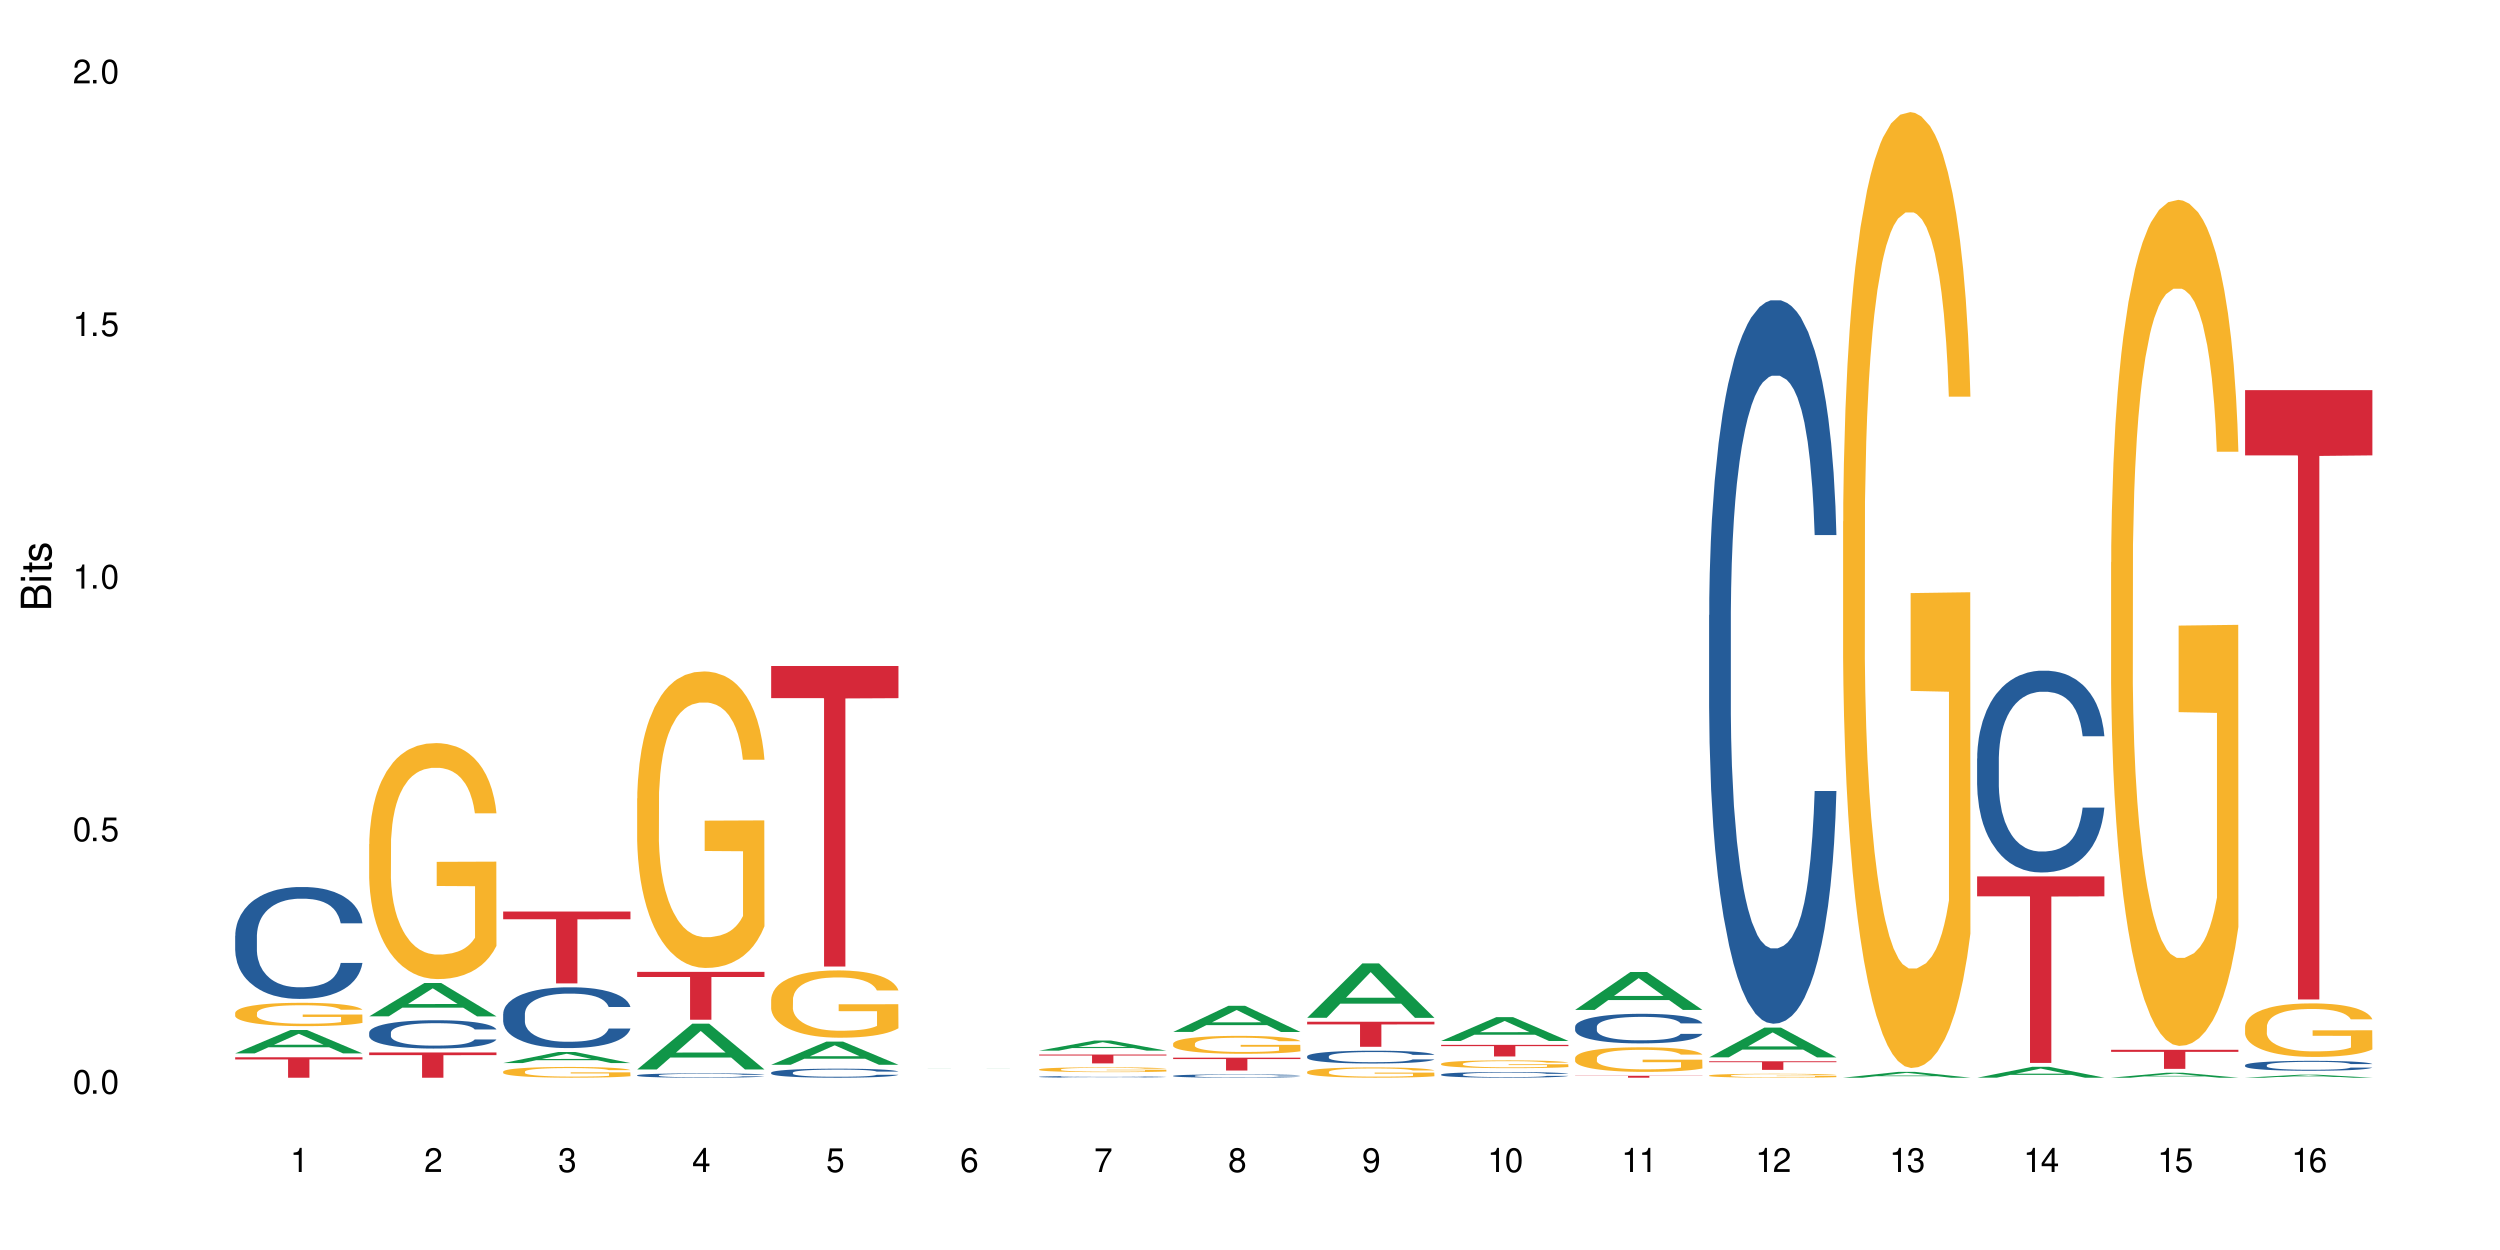 <?xml version="1.0" encoding="UTF-8"?>
<svg xmlns="http://www.w3.org/2000/svg" xmlns:xlink="http://www.w3.org/1999/xlink" width="720" height="360" viewBox="0 0 720 360">
<defs>
<g>
<g id="glyph-0-0">
</g>
<g id="glyph-0-1">
<path d="M 2.641 -6.938 C 2 -6.938 1.422 -6.656 1.078 -6.172 C 0.641 -5.562 0.406 -4.641 0.406 -3.359 C 0.406 -1.016 1.188 0.219 2.641 0.219 C 4.078 0.219 4.859 -1.016 4.859 -3.297 C 4.859 -4.641 4.656 -5.547 4.203 -6.172 C 3.844 -6.656 3.281 -6.938 2.641 -6.938 Z M 2.641 -6.188 C 3.547 -6.188 4 -5.25 4 -3.375 C 4 -1.406 3.562 -0.484 2.625 -0.484 C 1.734 -0.484 1.281 -1.438 1.281 -3.344 C 1.281 -5.25 1.734 -6.188 2.641 -6.188 Z M 2.641 -6.188 "/>
</g>
<g id="glyph-0-2">
<path d="M 1.828 -1 L 0.828 -1 L 0.828 0 L 1.828 0 Z M 1.828 -1 "/>
</g>
<g id="glyph-0-3">
<path d="M 4.562 -6.797 L 1.062 -6.797 L 0.547 -3.094 L 1.328 -3.094 C 1.719 -3.562 2.047 -3.734 2.578 -3.734 C 3.484 -3.734 4.062 -3.109 4.062 -2.094 C 4.062 -1.125 3.484 -0.531 2.578 -0.531 C 1.828 -0.531 1.375 -0.906 1.188 -1.672 L 0.328 -1.672 C 0.453 -1.109 0.547 -0.844 0.75 -0.594 C 1.125 -0.078 1.828 0.219 2.594 0.219 C 3.969 0.219 4.922 -0.781 4.922 -2.219 C 4.922 -3.562 4.031 -4.484 2.719 -4.484 C 2.25 -4.484 1.859 -4.359 1.469 -4.062 L 1.734 -5.969 L 4.562 -5.969 Z M 4.562 -6.797 "/>
</g>
<g id="glyph-0-4">
<path d="M 2.484 -4.938 L 2.484 0 L 3.328 0 L 3.328 -6.938 L 2.766 -6.938 C 2.469 -5.875 2.281 -5.734 0.984 -5.562 L 0.984 -4.938 Z M 2.484 -4.938 "/>
</g>
<g id="glyph-0-5">
<path d="M 4.859 -0.828 L 1.281 -0.828 C 1.359 -1.406 1.672 -1.781 2.5 -2.281 L 3.469 -2.828 C 4.406 -3.344 4.906 -4.062 4.906 -4.906 C 4.906 -5.484 4.672 -6.031 4.266 -6.406 C 3.859 -6.766 3.375 -6.938 2.719 -6.938 C 1.859 -6.938 1.219 -6.625 0.844 -6.031 C 0.609 -5.672 0.5 -5.234 0.484 -4.531 L 1.328 -4.531 C 1.359 -5.016 1.406 -5.281 1.531 -5.516 C 1.75 -5.938 2.188 -6.203 2.703 -6.203 C 3.469 -6.203 4.031 -5.641 4.031 -4.891 C 4.031 -4.344 3.719 -3.859 3.125 -3.516 L 2.234 -3 C 0.812 -2.172 0.406 -1.531 0.328 -0.016 L 4.859 -0.016 Z M 4.859 -0.828 "/>
</g>
<g id="glyph-0-6">
<path d="M 2.125 -3.188 L 2.578 -3.188 C 3.5 -3.188 3.984 -2.766 3.984 -1.922 C 3.984 -1.062 3.469 -0.531 2.594 -0.531 C 1.656 -0.531 1.203 -1 1.156 -2.016 L 0.312 -2.016 C 0.344 -1.453 0.438 -1.094 0.609 -0.781 C 0.953 -0.109 1.625 0.219 2.547 0.219 C 3.953 0.219 4.859 -0.625 4.859 -1.938 C 4.859 -2.828 4.516 -3.297 3.703 -3.594 C 4.344 -3.844 4.656 -4.328 4.656 -5.031 C 4.656 -6.219 3.875 -6.938 2.578 -6.938 C 1.203 -6.938 0.484 -6.172 0.453 -4.703 L 1.297 -4.703 C 1.312 -5.125 1.344 -5.359 1.453 -5.578 C 1.641 -5.969 2.062 -6.203 2.594 -6.203 C 3.344 -6.203 3.797 -5.75 3.797 -5 C 3.797 -4.516 3.609 -4.219 3.25 -4.047 C 3.016 -3.953 2.703 -3.922 2.125 -3.906 Z M 2.125 -3.188 "/>
</g>
<g id="glyph-0-7">
<path d="M 3.141 -1.672 L 3.141 0 L 3.984 0 L 3.984 -1.672 L 4.984 -1.672 L 4.984 -2.438 L 3.984 -2.438 L 3.984 -6.938 L 3.359 -6.938 L 0.266 -2.578 L 0.266 -1.672 Z M 3.141 -2.438 L 1 -2.438 L 3.141 -5.5 Z M 3.141 -2.438 "/>
</g>
<g id="glyph-0-8">
<path d="M 4.781 -5.125 C 4.609 -6.266 3.891 -6.938 2.844 -6.938 C 2.094 -6.938 1.422 -6.578 1.031 -5.953 C 0.594 -5.266 0.406 -4.422 0.406 -3.172 C 0.406 -2 0.578 -1.25 0.984 -0.641 C 1.359 -0.078 1.953 0.219 2.703 0.219 C 3.984 0.219 4.922 -0.75 4.922 -2.094 C 4.922 -3.375 4.062 -4.281 2.844 -4.281 C 2.172 -4.281 1.641 -4.031 1.281 -3.516 C 1.281 -5.234 1.828 -6.188 2.797 -6.188 C 3.391 -6.188 3.797 -5.797 3.938 -5.125 Z M 2.734 -3.531 C 3.547 -3.531 4.062 -2.953 4.062 -2.031 C 4.062 -1.156 3.484 -0.531 2.703 -0.531 C 1.922 -0.531 1.328 -1.188 1.328 -2.078 C 1.328 -2.938 1.906 -3.531 2.734 -3.531 Z M 2.734 -3.531 "/>
</g>
<g id="glyph-0-9">
<path d="M 4.984 -6.797 L 0.438 -6.797 L 0.438 -5.969 L 4.109 -5.969 C 2.5 -3.656 1.828 -2.234 1.328 0 L 2.219 0 C 2.594 -2.172 3.453 -4.047 4.984 -6.094 Z M 4.984 -6.797 "/>
</g>
<g id="glyph-0-10">
<path d="M 3.75 -3.656 C 4.469 -4.094 4.688 -4.438 4.688 -5.078 C 4.688 -6.172 3.844 -6.938 2.641 -6.938 C 1.438 -6.938 0.594 -6.172 0.594 -5.094 C 0.594 -4.438 0.812 -4.094 1.516 -3.656 C 0.734 -3.266 0.359 -2.703 0.359 -1.922 C 0.359 -0.656 1.281 0.219 2.641 0.219 C 3.984 0.219 4.922 -0.656 4.922 -1.922 C 4.922 -2.703 4.531 -3.266 3.75 -3.656 Z M 2.641 -6.188 C 3.359 -6.188 3.812 -5.75 3.812 -5.062 C 3.812 -4.406 3.344 -3.984 2.641 -3.984 C 1.922 -3.984 1.453 -4.406 1.453 -5.078 C 1.453 -5.75 1.922 -6.188 2.641 -6.188 Z M 2.641 -3.266 C 3.484 -3.266 4.062 -2.719 4.062 -1.906 C 4.062 -1.078 3.484 -0.531 2.625 -0.531 C 1.797 -0.531 1.219 -1.094 1.219 -1.906 C 1.219 -2.719 1.781 -3.266 2.641 -3.266 Z M 2.641 -3.266 "/>
</g>
<g id="glyph-0-11">
<path d="M 0.516 -1.578 C 0.672 -0.453 1.406 0.219 2.438 0.219 C 3.188 0.219 3.859 -0.141 4.266 -0.766 C 4.688 -1.453 4.891 -2.297 4.891 -3.547 C 4.891 -4.719 4.703 -5.453 4.312 -6.078 C 3.938 -6.641 3.344 -6.938 2.594 -6.938 C 1.297 -6.938 0.359 -5.969 0.359 -4.625 C 0.359 -3.344 1.234 -2.453 2.453 -2.453 C 3.094 -2.453 3.578 -2.672 4.016 -3.203 C 4 -1.484 3.469 -0.531 2.5 -0.531 C 1.906 -0.531 1.484 -0.906 1.359 -1.578 Z M 2.578 -6.203 C 3.375 -6.203 3.969 -5.531 3.969 -4.641 C 3.969 -3.797 3.391 -3.188 2.547 -3.188 C 1.734 -3.188 1.234 -3.766 1.234 -4.688 C 1.234 -5.562 1.797 -6.203 2.578 -6.203 Z M 2.578 -6.203 "/>
</g>
<g id="glyph-1-0">
</g>
<g id="glyph-1-1">
<path d="M 0 -0.953 L 0 -4.891 C 0 -5.719 -0.234 -6.344 -0.734 -6.797 C -1.188 -7.234 -1.812 -7.469 -2.5 -7.469 C -3.547 -7.469 -4.188 -7 -4.625 -5.875 C -4.984 -6.688 -5.625 -7.094 -6.531 -7.094 C -7.172 -7.094 -7.734 -6.859 -8.141 -6.391 C -8.562 -5.922 -8.75 -5.344 -8.75 -4.5 L -8.75 -0.953 Z M -4.984 -2.062 L -7.766 -2.062 L -7.766 -4.219 C -7.766 -4.844 -7.688 -5.203 -7.453 -5.5 C -7.219 -5.812 -6.859 -5.969 -6.375 -5.969 C -5.891 -5.969 -5.531 -5.812 -5.297 -5.5 C -5.062 -5.203 -4.984 -4.844 -4.984 -4.219 Z M -0.984 -2.062 L -4 -2.062 L -4 -4.781 C -4 -5.766 -3.438 -6.359 -2.484 -6.359 C -1.547 -6.359 -0.984 -5.766 -0.984 -4.781 Z M -0.984 -2.062 "/>
</g>
<g id="glyph-1-2">
<path d="M -6.281 -1.797 L -6.281 -0.797 L 0 -0.797 L 0 -1.797 Z M -8.75 -1.797 L -8.75 -0.797 L -7.484 -0.797 L -7.484 -1.797 Z M -8.75 -1.797 "/>
</g>
<g id="glyph-1-3">
<path d="M -6.281 -3.047 L -6.281 -2.016 L -8.016 -2.016 L -8.016 -1.016 L -6.281 -1.016 L -6.281 -0.172 L -5.469 -0.172 L -5.469 -1.016 L -0.719 -1.016 C -0.078 -1.016 0.281 -1.453 0.281 -2.234 C 0.281 -2.5 0.25 -2.719 0.188 -3.047 L -0.641 -3.047 C -0.609 -2.906 -0.594 -2.766 -0.594 -2.562 C -0.594 -2.141 -0.719 -2.016 -1.156 -2.016 L -5.469 -2.016 L -5.469 -3.047 Z M -6.281 -3.047 "/>
</g>
<g id="glyph-1-4">
<path d="M -4.531 -5.25 C -5.766 -5.25 -6.469 -4.422 -6.469 -2.969 C -6.469 -1.516 -5.719 -0.562 -4.547 -0.562 C -3.562 -0.562 -3.094 -1.062 -2.734 -2.562 L -2.516 -3.484 C -2.344 -4.188 -2.094 -4.469 -1.641 -4.469 C -1.047 -4.469 -0.641 -3.875 -0.641 -3 C -0.641 -2.453 -0.797 -2 -1.062 -1.75 C -1.25 -1.594 -1.422 -1.531 -1.875 -1.469 L -1.875 -0.406 C -0.422 -0.453 0.281 -1.266 0.281 -2.922 C 0.281 -4.5 -0.5 -5.516 -1.719 -5.516 C -2.656 -5.516 -3.172 -4.984 -3.469 -3.734 L -3.703 -2.766 C -3.891 -1.953 -4.156 -1.609 -4.594 -1.609 C -5.188 -1.609 -5.547 -2.125 -5.547 -2.938 C -5.547 -3.75 -5.203 -4.172 -4.531 -4.203 Z M -4.531 -5.25 "/>
</g>
</g>
</defs>
<rect x="-72" y="-36" width="864" height="432" fill="rgb(100%, 100%, 100%)" fill-opacity="1"/>
<path fill-rule="nonzero" fill="rgb(6.275%, 58.824%, 28.235%)" fill-opacity="1" d="M 67.73 303.371 L 67.77 303.363 L 83.633 296.648 L 88.449 296.648 L 104.391 303.375 L 98.789 303.375 L 94.797 301.621 L 77.289 301.621 L 73.371 303.371 L 67.73 303.371 L 78.973 300.895 L 93.191 300.887 L 86.102 297.75 L 86.023 297.742 L 85.945 297.762 L 78.934 300.887 L 78.973 300.895 Z M 67.73 303.371 "/>
<path fill-rule="nonzero" fill="rgb(14.51%, 36.078%, 60%)" fill-opacity="1" d="M 67.73 269.488 L 67.777 269.457 L 67.777 268.754 L 67.91 267.633 L 68.223 266.219 L 68.535 265.246 L 69.34 263.508 L 70.457 261.832 L 71.621 260.535 L 72.469 259.77 L 73.23 259.18 L 74.973 258.09 L 76.09 257.531 L 77.297 257.031 L 78.773 256.531 L 79.848 256.234 L 82.262 255.766 L 84.051 255.559 L 85.434 255.469 L 88.43 255.469 L 90.219 255.586 L 91.516 255.734 L 92.945 255.969 L 94.152 256.234 L 96.254 256.883 L 98.133 257.707 L 98.98 258.18 L 100.324 259.094 L 101.352 259.977 L 102.066 260.742 L 102.871 261.832 L 103.586 263.156 L 104.125 264.66 L 104.391 265.926 L 98.133 265.926 L 97.82 264.746 L 97.461 263.832 L 96.793 262.625 L 96.121 261.773 L 95.184 260.918 L 94.332 260.359 L 93.172 259.801 L 92.141 259.445 L 91.07 259.18 L 90.039 259.004 L 88.074 258.828 L 85.793 258.828 L 84.945 258.887 L 83.199 259.121 L 82.262 259.328 L 80.918 259.738 L 79.98 260.121 L 78.863 260.711 L 78.102 261.211 L 77.164 261.977 L 76.492 262.656 L 75.734 263.629 L 75.285 264.363 L 74.883 265.188 L 74.527 266.16 L 74.258 267.191 L 74.078 268.281 L 73.988 269.34 L 73.988 273.906 L 74.078 274.965 L 74.305 276.203 L 74.883 278 L 75.734 279.559 L 76.719 280.797 L 77.656 281.68 L 78.191 282.094 L 78.906 282.562 L 80.027 283.152 L 81.637 283.742 L 82.574 283.977 L 84.004 284.215 L 85.48 284.332 L 87.449 284.332 L 89.191 284.215 L 90.352 284.066 L 91.559 283.832 L 93.215 283.328 L 94.242 282.859 L 95.137 282.301 L 95.809 281.738 L 96.254 281.27 L 96.926 280.355 L 97.461 279.355 L 97.863 278.324 L 98.133 277.32 L 104.391 277.32 L 104.125 278.5 L 103.723 279.648 L 103.32 280.504 L 102.691 281.535 L 101.977 282.445 L 100.949 283.477 L 100.102 284.156 L 98.98 284.891 L 97.953 285.449 L 96.836 285.949 L 95.184 286.539 L 94.109 286.836 L 92.945 287.102 L 91.559 287.336 L 89.816 287.543 L 87.938 287.66 L 86.195 287.688 L 84.316 287.629 L 82.934 287.512 L 81.098 287.246 L 78.82 286.719 L 77.164 286.156 L 75.867 285.598 L 74.75 285.008 L 73.5 284.215 L 71.891 282.918 L 70.906 281.918 L 70.234 281.09 L 69.473 279.941 L 68.938 278.914 L 68.312 277.262 L 67.863 275.172 L 67.73 273.551 Z M 67.73 269.488 "/>
<path fill-rule="nonzero" fill="rgb(96.863%, 70.196%, 16.863%)" fill-opacity="1" d="M 67.73 291.688 L 67.777 291.68 L 67.777 291.559 L 67.953 291.281 L 68.402 290.902 L 68.984 290.586 L 69.609 290.34 L 70.012 290.211 L 70.684 290.027 L 71.262 289.895 L 72.738 289.617 L 74.617 289.359 L 75.645 289.246 L 76.809 289.145 L 78.461 289.027 L 79.223 288.984 L 81.547 288.887 L 84.184 288.824 L 87.09 288.805 L 88.43 288.812 L 90.266 288.836 L 92.77 288.902 L 94.199 288.965 L 95.316 289.027 L 96.477 289.105 L 97.91 289.23 L 99.25 289.375 L 100.324 289.523 L 101.395 289.707 L 102.289 289.906 L 103.051 290.121 L 103.723 290.379 L 104.125 290.594 L 104.391 290.809 L 98.176 290.809 L 97.82 290.594 L 97.418 290.426 L 96.746 290.227 L 96.074 290.078 L 95.406 289.961 L 94.152 289.801 L 93.082 289.703 L 91.738 289.617 L 90.441 289.562 L 88.969 289.523 L 88.074 289.512 L 85.703 289.512 L 83.559 289.555 L 82.305 289.605 L 81.41 289.652 L 80.16 289.746 L 79.398 289.82 L 78.953 289.867 L 77.613 290.059 L 76.719 290.23 L 76.227 290.348 L 75.602 290.531 L 75.152 290.699 L 74.66 290.945 L 74.391 291.129 L 74.035 291.547 L 73.988 292.652 L 74.125 292.883 L 74.391 293.137 L 74.75 293.359 L 75.285 293.59 L 75.824 293.77 L 76.762 294.008 L 77.566 294.168 L 78.191 294.273 L 79.398 294.438 L 79.891 294.496 L 81.055 294.605 L 82.262 294.691 L 83.738 294.766 L 84.855 294.801 L 86.641 294.832 L 88.922 294.832 L 91.605 294.797 L 93.305 294.746 L 94.465 294.695 L 95.227 294.652 L 96.164 294.586 L 96.836 294.523 L 97.461 294.457 L 98.223 294.352 L 98.223 292.883 L 87.18 292.879 L 87.18 292.191 L 104.348 292.184 L 104.391 294.586 L 103.453 294.754 L 102.289 294.91 L 101.172 295.035 L 100.012 295.141 L 98.355 295.258 L 97.016 295.328 L 94.957 295.414 L 93.082 295.473 L 91.113 295.508 L 89.371 295.527 L 87.312 295.531 L 85.48 295.52 L 83.512 295.484 L 81.949 295.434 L 80.516 295.371 L 79.086 295.293 L 77.297 295.164 L 76.137 295.059 L 74.93 294.93 L 73.723 294.777 L 72.648 294.609 L 71.934 294.48 L 71.219 294.336 L 70.457 294.148 L 69.742 293.941 L 69.207 293.75 L 68.715 293.535 L 68.355 293.332 L 68 293.059 L 67.82 292.836 L 67.73 292.645 Z M 67.73 291.688 "/>
<path fill-rule="nonzero" fill="rgb(83.922%, 15.686%, 22.353%)" fill-opacity="1" d="M 67.73 304.492 L 104.391 304.492 L 104.391 305.125 L 89.113 305.129 L 89.113 310.379 L 82.965 310.379 L 82.965 305.133 L 82.875 305.125 L 67.73 305.125 Z M 67.73 304.492 "/>
<path fill-rule="nonzero" fill="rgb(6.275%, 58.824%, 28.235%)" fill-opacity="1" d="M 106.32 292.707 L 106.359 292.699 L 122.223 283.098 L 127.039 283.098 L 142.98 292.715 L 137.383 292.715 L 133.387 290.207 L 115.879 290.207 L 111.961 292.707 L 106.32 292.707 L 117.562 289.168 L 131.781 289.156 L 124.691 284.668 L 124.613 284.66 L 124.535 284.688 L 117.523 289.156 L 117.562 289.168 Z M 106.32 292.707 "/>
<path fill-rule="nonzero" fill="rgb(14.51%, 36.078%, 60%)" fill-opacity="1" d="M 106.32 297.379 L 106.367 297.375 L 106.367 297.195 L 106.5 296.91 L 106.812 296.555 L 107.125 296.309 L 107.93 295.867 L 109.047 295.441 L 110.211 295.113 L 111.059 294.922 L 111.82 294.773 L 113.562 294.496 L 114.684 294.355 L 115.891 294.227 L 117.363 294.102 L 118.438 294.027 L 120.852 293.906 L 122.641 293.855 L 124.027 293.832 L 127.02 293.832 L 128.809 293.863 L 130.105 293.898 L 131.535 293.961 L 132.742 294.027 L 134.844 294.191 L 136.723 294.398 L 137.574 294.52 L 138.914 294.75 L 139.941 294.973 L 140.656 295.168 L 141.461 295.441 L 142.176 295.777 L 142.715 296.16 L 142.98 296.48 L 136.723 296.48 L 136.41 296.18 L 136.051 295.949 L 135.383 295.645 L 134.711 295.43 L 133.773 295.211 L 132.922 295.07 L 131.762 294.93 L 130.73 294.84 L 129.66 294.773 L 128.629 294.727 L 126.664 294.684 L 124.383 294.684 L 123.535 294.699 L 121.789 294.758 L 120.852 294.809 L 119.512 294.914 L 118.57 295.012 L 117.453 295.16 L 116.695 295.285 L 115.754 295.48 L 115.086 295.652 L 114.324 295.898 L 113.879 296.082 L 113.473 296.293 L 113.117 296.539 L 112.848 296.801 L 112.668 297.074 L 112.582 297.344 L 112.582 298.5 L 112.668 298.766 L 112.895 299.082 L 113.473 299.535 L 114.324 299.93 L 115.309 300.242 L 116.246 300.465 L 116.781 300.57 L 117.5 300.691 L 118.617 300.84 L 120.227 300.988 L 121.164 301.047 L 122.594 301.109 L 124.07 301.137 L 126.039 301.137 L 127.781 301.109 L 128.945 301.07 L 130.152 301.012 L 131.805 300.883 L 132.832 300.766 L 133.727 300.621 L 134.398 300.48 L 134.844 300.363 L 135.516 300.133 L 136.051 299.879 L 136.453 299.617 L 136.723 299.363 L 142.98 299.363 L 142.715 299.66 L 142.312 299.953 L 141.91 300.168 L 141.281 300.43 L 140.566 300.66 L 139.539 300.922 L 138.691 301.094 L 137.574 301.277 L 136.543 301.422 L 135.426 301.547 L 133.773 301.695 L 132.699 301.77 L 131.535 301.836 L 130.152 301.898 L 128.406 301.949 L 126.531 301.98 L 124.785 301.988 L 122.906 301.973 L 121.523 301.941 L 119.688 301.875 L 117.41 301.742 L 115.754 301.598 L 114.457 301.457 L 113.34 301.309 L 112.09 301.109 L 110.48 300.781 L 109.496 300.527 L 108.824 300.316 L 108.066 300.027 L 107.527 299.766 L 106.902 299.348 L 106.457 298.82 L 106.32 298.41 Z M 106.32 297.379 "/>
<path fill-rule="nonzero" fill="rgb(96.863%, 70.196%, 16.863%)" fill-opacity="1" d="M 106.32 243.121 L 106.367 243.059 L 106.367 241.816 L 106.543 239.023 L 106.992 235.176 L 107.574 232.008 L 108.199 229.527 L 108.602 228.223 L 109.273 226.359 L 109.852 224.992 L 111.328 222.199 L 113.207 219.594 L 114.234 218.477 L 115.398 217.422 L 117.051 216.242 L 117.812 215.805 L 120.137 214.812 L 122.773 214.191 L 125.68 214.008 L 127.02 214.07 L 128.855 214.316 L 131.359 215 L 132.789 215.621 L 133.906 216.242 L 135.07 217.047 L 136.5 218.289 L 137.84 219.781 L 138.914 221.27 L 139.988 223.133 L 140.879 225.117 L 141.641 227.289 L 142.312 229.898 L 142.715 232.07 L 142.98 234.242 L 136.77 234.242 L 136.41 232.07 L 136.008 230.395 L 135.336 228.348 L 134.668 226.855 L 133.996 225.676 L 132.742 224.062 L 131.672 223.07 L 130.328 222.199 L 129.031 221.641 L 127.559 221.27 L 126.664 221.145 L 124.293 221.145 L 122.148 221.578 L 120.895 222.078 L 120.004 222.574 L 118.75 223.504 L 117.988 224.25 L 117.543 224.746 L 116.203 226.672 L 115.309 228.41 L 114.816 229.586 L 114.191 231.449 L 113.742 233.125 L 113.25 235.609 L 112.984 237.473 L 112.625 241.691 L 112.582 252.867 L 112.715 255.227 L 112.984 257.77 L 113.34 260.008 L 113.879 262.363 L 114.414 264.164 L 115.352 266.586 L 116.156 268.199 L 116.781 269.254 L 117.988 270.93 L 118.48 271.492 L 119.645 272.609 L 120.852 273.477 L 122.328 274.223 L 123.445 274.594 L 125.234 274.906 L 127.512 274.906 L 130.195 274.531 L 131.895 274.035 L 133.059 273.539 L 133.816 273.105 L 134.754 272.422 L 135.426 271.801 L 136.051 271.117 L 136.812 270.062 L 136.812 255.227 L 125.77 255.164 L 125.77 248.211 L 142.938 248.148 L 142.98 272.422 L 142.043 274.098 L 140.879 275.711 L 139.762 276.953 L 138.602 278.008 L 136.945 279.188 L 135.605 279.934 L 133.547 280.801 L 131.672 281.359 L 129.703 281.734 L 127.961 281.918 L 125.902 281.98 L 124.07 281.855 L 122.102 281.484 L 120.539 280.988 L 119.109 280.367 L 117.676 279.559 L 115.891 278.258 L 114.727 277.203 L 113.52 275.898 L 112.312 274.348 L 111.238 272.668 L 110.523 271.367 L 109.809 269.875 L 109.047 268.016 L 108.332 265.902 L 107.797 263.98 L 107.305 261.805 L 106.945 259.758 L 106.59 256.965 L 106.41 254.73 L 106.32 252.805 Z M 106.32 243.121 "/>
<path fill-rule="nonzero" fill="rgb(83.922%, 15.686%, 22.353%)" fill-opacity="1" d="M 106.32 303.105 L 142.98 303.105 L 142.98 303.883 L 127.703 303.891 L 127.703 310.379 L 121.555 310.379 L 121.555 303.895 L 121.465 303.883 L 106.32 303.883 Z M 106.32 303.105 "/>
<path fill-rule="nonzero" fill="rgb(6.275%, 58.824%, 28.235%)" fill-opacity="1" d="M 144.91 306.16 L 144.949 306.16 L 160.812 302.969 L 165.633 302.969 L 181.574 306.164 L 175.973 306.164 L 171.977 305.328 L 154.469 305.328 L 150.551 306.16 L 144.91 306.16 L 156.152 304.984 L 170.371 304.98 L 163.281 303.492 L 163.203 303.488 L 163.125 303.496 L 156.113 304.98 L 156.152 304.984 Z M 144.91 306.16 "/>
<path fill-rule="nonzero" fill="rgb(14.51%, 36.078%, 60%)" fill-opacity="1" d="M 144.91 291.961 L 144.957 291.945 L 144.957 291.562 L 145.09 290.953 L 145.402 290.184 L 145.715 289.656 L 146.52 288.711 L 147.641 287.801 L 148.801 287.098 L 149.652 286.68 L 150.41 286.359 L 152.156 285.77 L 153.273 285.465 L 154.48 285.191 L 155.953 284.918 L 157.027 284.758 L 159.441 284.504 L 161.23 284.391 L 162.617 284.344 L 165.613 284.344 L 167.398 284.406 L 168.695 284.488 L 170.129 284.617 L 171.336 284.758 L 173.434 285.113 L 175.312 285.559 L 176.164 285.816 L 177.504 286.312 L 178.531 286.793 L 179.246 287.207 L 180.051 287.801 L 180.77 288.52 L 181.305 289.336 L 181.574 290.023 L 175.312 290.023 L 175 289.383 L 174.645 288.887 L 173.973 288.23 L 173.301 287.77 L 172.363 287.305 L 171.512 287 L 170.352 286.695 L 169.324 286.504 L 168.25 286.359 L 167.223 286.266 L 165.254 286.168 L 162.973 286.168 L 162.125 286.199 L 160.379 286.328 L 159.441 286.441 L 158.102 286.664 L 157.16 286.871 L 156.043 287.191 L 155.285 287.465 L 154.344 287.879 L 153.676 288.25 L 152.914 288.777 L 152.469 289.176 L 152.066 289.625 L 151.707 290.152 L 151.438 290.711 L 151.262 291.305 L 151.172 291.883 L 151.172 294.363 L 151.262 294.938 L 151.484 295.609 L 152.066 296.586 L 152.914 297.434 L 153.898 298.105 L 154.836 298.586 L 155.375 298.812 L 156.09 299.066 L 157.207 299.387 L 158.816 299.707 L 159.754 299.836 L 161.184 299.961 L 162.66 300.027 L 164.629 300.027 L 166.371 299.961 L 167.535 299.883 L 168.742 299.754 L 170.395 299.484 L 171.422 299.227 L 172.316 298.922 L 172.988 298.617 L 173.434 298.363 L 174.105 297.867 L 174.645 297.324 L 175.047 296.762 L 175.312 296.219 L 181.574 296.219 L 181.305 296.859 L 180.902 297.48 L 180.5 297.945 L 179.875 298.508 L 179.156 299.004 L 178.129 299.562 L 177.281 299.93 L 176.164 300.332 L 175.133 300.637 L 174.016 300.906 L 172.363 301.227 L 171.289 301.387 L 170.129 301.531 L 168.742 301.66 L 166.996 301.77 L 165.121 301.836 L 163.375 301.852 L 161.5 301.82 L 160.113 301.754 L 158.281 301.609 L 156 301.324 L 154.344 301.02 L 153.047 300.715 L 151.93 300.395 L 150.68 299.961 L 149.07 299.258 L 148.086 298.715 L 147.414 298.266 L 146.656 297.641 L 146.117 297.082 L 145.492 296.188 L 145.047 295.051 L 144.91 294.168 Z M 144.91 291.961 "/>
<path fill-rule="nonzero" fill="rgb(96.863%, 70.196%, 16.863%)" fill-opacity="1" d="M 144.91 308.609 L 144.957 308.605 L 144.957 308.547 L 145.137 308.422 L 145.582 308.246 L 146.164 308.102 L 146.789 307.988 L 147.191 307.93 L 147.863 307.844 L 148.445 307.781 L 149.918 307.656 L 151.797 307.535 L 152.824 307.484 L 153.988 307.438 L 155.641 307.383 L 156.402 307.363 L 158.727 307.316 L 161.363 307.289 L 164.27 307.281 L 165.613 307.285 L 167.445 307.297 L 169.949 307.328 L 171.379 307.355 L 172.496 307.383 L 173.66 307.418 L 175.09 307.477 L 176.43 307.543 L 177.504 307.613 L 178.578 307.695 L 179.473 307.789 L 180.23 307.887 L 180.902 308.004 L 181.305 308.105 L 181.574 308.203 L 175.359 308.203 L 175 308.105 L 174.598 308.027 L 173.926 307.934 L 173.258 307.867 L 172.586 307.812 L 171.336 307.738 L 170.262 307.695 L 168.922 307.656 L 167.625 307.629 L 166.148 307.613 L 165.254 307.605 L 162.883 307.605 L 160.738 307.625 L 159.488 307.648 L 158.594 307.672 L 157.34 307.715 L 156.582 307.75 L 156.133 307.77 L 154.793 307.859 L 153.898 307.938 L 153.406 307.992 L 152.781 308.078 L 152.332 308.152 L 151.84 308.266 L 151.574 308.352 L 151.215 308.543 L 151.172 309.051 L 151.305 309.16 L 151.574 309.277 L 151.93 309.379 L 152.469 309.484 L 153.004 309.566 L 153.941 309.68 L 154.746 309.75 L 155.375 309.801 L 156.582 309.875 L 157.07 309.902 L 158.234 309.953 L 159.441 309.992 L 160.918 310.027 L 162.035 310.043 L 163.824 310.059 L 166.102 310.059 L 168.785 310.039 L 170.484 310.016 L 171.648 309.996 L 172.406 309.977 L 173.348 309.945 L 174.016 309.914 L 174.645 309.883 L 175.402 309.836 L 175.402 309.16 L 164.359 309.156 L 164.359 308.84 L 181.527 308.836 L 181.574 309.945 L 180.633 310.02 L 179.473 310.094 L 178.352 310.148 L 177.191 310.199 L 175.535 310.254 L 174.195 310.285 L 172.141 310.324 L 170.262 310.352 L 168.293 310.367 L 166.551 310.375 L 164.492 310.379 L 162.66 310.375 L 160.695 310.355 L 159.129 310.336 L 157.699 310.305 L 156.266 310.27 L 154.48 310.211 L 153.316 310.16 L 152.109 310.102 L 150.902 310.031 L 149.828 309.953 L 149.113 309.895 L 148.398 309.828 L 147.641 309.742 L 146.922 309.648 L 146.387 309.559 L 145.895 309.461 L 145.539 309.367 L 145.18 309.238 L 145 309.137 L 144.91 309.051 Z M 144.91 308.609 "/>
<path fill-rule="nonzero" fill="rgb(83.922%, 15.686%, 22.353%)" fill-opacity="1" d="M 144.91 262.531 L 181.574 262.531 L 181.574 264.746 L 166.293 264.766 L 166.293 283.227 L 160.145 283.227 L 160.145 264.785 L 160.059 264.746 L 144.91 264.746 Z M 144.91 262.531 "/>
<path fill-rule="nonzero" fill="rgb(6.275%, 58.824%, 28.235%)" fill-opacity="1" d="M 183.5 308 L 183.543 307.988 L 199.402 294.809 L 204.223 294.809 L 220.164 308.012 L 214.562 308.012 L 210.566 304.566 L 193.059 304.566 L 189.141 308 L 183.5 308 L 194.742 303.141 L 208.961 303.125 L 201.871 296.965 L 201.793 296.953 L 201.715 296.988 L 194.703 303.125 L 194.742 303.141 Z M 183.5 308 "/>
<path fill-rule="nonzero" fill="rgb(14.51%, 36.078%, 60%)" fill-opacity="1" d="M 183.5 309.672 L 183.547 309.672 L 183.547 309.645 L 183.68 309.602 L 183.992 309.547 L 184.309 309.508 L 185.113 309.441 L 186.23 309.375 L 187.391 309.324 L 188.242 309.297 L 189 309.273 L 190.746 309.23 L 191.863 309.211 L 193.07 309.191 L 194.543 309.172 L 195.617 309.16 L 198.031 309.141 L 199.82 309.133 L 201.207 309.129 L 204.203 309.129 L 205.988 309.133 L 207.285 309.141 L 208.719 309.148 L 209.926 309.16 L 212.027 309.184 L 213.902 309.215 L 214.754 309.234 L 216.094 309.27 L 217.121 309.305 L 217.84 309.332 L 218.645 309.375 L 219.359 309.426 L 219.895 309.484 L 220.164 309.535 L 213.902 309.535 L 213.59 309.488 L 213.234 309.453 L 212.562 309.406 L 211.891 309.375 L 210.953 309.34 L 210.102 309.32 L 208.941 309.297 L 207.914 309.285 L 206.84 309.273 L 205.812 309.266 L 203.844 309.258 L 201.562 309.258 L 200.715 309.262 L 198.973 309.27 L 198.031 309.277 L 196.691 309.293 L 195.754 309.309 L 194.633 309.332 L 193.875 309.352 L 192.934 309.383 L 192.266 309.406 L 191.504 309.445 L 191.059 309.473 L 190.656 309.508 L 190.297 309.543 L 190.031 309.582 L 189.852 309.625 L 189.762 309.668 L 189.762 309.844 L 189.852 309.887 L 190.074 309.934 L 190.656 310.004 L 191.504 310.062 L 192.488 310.113 L 193.426 310.145 L 193.965 310.164 L 194.68 310.18 L 195.797 310.203 L 197.406 310.227 L 198.344 310.234 L 199.777 310.246 L 201.25 310.25 L 203.219 310.25 L 204.961 310.246 L 206.125 310.238 L 207.332 310.23 L 208.984 310.211 L 210.016 310.191 L 210.906 310.172 L 211.578 310.148 L 212.027 310.129 L 212.695 310.094 L 213.234 310.055 L 213.637 310.016 L 213.902 309.977 L 220.164 309.977 L 219.895 310.023 L 219.492 310.066 L 219.09 310.102 L 218.465 310.141 L 217.75 310.176 L 216.719 310.215 L 215.871 310.242 L 214.754 310.27 L 213.727 310.293 L 212.605 310.312 L 210.953 310.336 L 209.879 310.348 L 208.719 310.355 L 207.332 310.367 L 205.586 310.375 L 203.711 310.379 L 200.09 310.379 L 198.703 310.371 L 196.871 310.363 L 194.59 310.34 L 192.934 310.32 L 191.641 310.297 L 190.52 310.277 L 189.27 310.246 L 187.66 310.195 L 186.676 310.156 L 186.004 310.125 L 185.246 310.078 L 184.711 310.039 L 184.082 309.977 L 183.637 309.895 L 183.5 309.832 Z M 183.5 309.672 "/>
<path fill-rule="nonzero" fill="rgb(96.863%, 70.196%, 16.863%)" fill-opacity="1" d="M 183.5 229.949 L 183.547 229.871 L 183.547 228.312 L 183.727 224.805 L 184.172 219.969 L 184.754 215.988 L 185.379 212.871 L 185.781 211.23 L 186.453 208.891 L 187.035 207.176 L 188.508 203.664 L 190.387 200.391 L 191.414 198.984 L 192.578 197.66 L 194.23 196.18 L 194.992 195.633 L 197.316 194.383 L 199.953 193.605 L 202.859 193.371 L 204.203 193.449 L 206.035 193.762 L 208.539 194.617 L 209.969 195.398 L 211.086 196.18 L 212.25 197.191 L 213.68 198.75 L 215.02 200.625 L 216.094 202.496 L 217.168 204.836 L 218.062 207.332 L 218.82 210.062 L 219.492 213.336 L 219.895 216.066 L 220.164 218.797 L 213.949 218.797 L 213.59 216.066 L 213.188 213.961 L 212.52 211.387 L 211.848 209.516 L 211.176 208.035 L 209.926 206.004 L 208.852 204.758 L 207.512 203.664 L 206.215 202.965 L 204.738 202.496 L 203.844 202.34 L 201.477 202.34 L 199.328 202.887 L 198.078 203.508 L 197.184 204.133 L 195.93 205.305 L 195.172 206.238 L 194.723 206.863 L 193.383 209.281 L 192.488 211.465 L 191.996 212.949 L 191.371 215.289 L 190.922 217.395 L 190.434 220.512 L 190.164 222.852 L 189.805 228.156 L 189.762 242.195 L 189.895 245.16 L 190.164 248.359 L 190.52 251.164 L 191.059 254.129 L 191.594 256.391 L 192.531 259.434 L 193.336 261.461 L 193.965 262.789 L 195.172 264.895 L 195.664 265.594 L 196.824 267 L 198.031 268.09 L 199.508 269.027 L 200.625 269.496 L 202.414 269.887 L 204.695 269.887 L 207.375 269.418 L 209.074 268.793 L 210.238 268.168 L 210.996 267.621 L 211.938 266.766 L 212.605 265.984 L 213.234 265.129 L 213.992 263.801 L 213.992 245.16 L 202.949 245.082 L 202.949 236.348 L 220.117 236.27 L 220.164 266.766 L 219.223 268.871 L 218.062 270.898 L 216.945 272.457 L 215.781 273.785 L 214.129 275.266 L 212.785 276.203 L 210.73 277.293 L 208.852 277.996 L 206.883 278.465 L 205.141 278.699 L 203.086 278.777 L 201.25 278.621 L 199.285 278.152 L 197.719 277.527 L 196.289 276.75 L 194.859 275.734 L 193.07 274.098 L 191.906 272.77 L 190.699 271.133 L 189.492 269.184 L 188.418 267.078 L 187.703 265.438 L 186.988 263.566 L 186.23 261.227 L 185.516 258.574 L 184.977 256.156 L 184.484 253.426 L 184.129 250.855 L 183.77 247.344 L 183.59 244.535 L 183.5 242.117 Z M 183.5 229.949 "/>
<path fill-rule="nonzero" fill="rgb(83.922%, 15.686%, 22.353%)" fill-opacity="1" d="M 183.5 279.895 L 220.164 279.895 L 220.164 281.371 L 204.883 281.383 L 204.883 293.691 L 198.738 293.691 L 198.738 281.395 L 198.648 281.371 L 183.5 281.371 Z M 183.5 279.895 "/>
<path fill-rule="nonzero" fill="rgb(6.275%, 58.824%, 28.235%)" fill-opacity="1" d="M 222.094 306.656 L 222.133 306.648 L 237.996 299.984 L 242.812 299.984 L 258.754 306.66 L 253.152 306.66 L 249.156 304.918 L 231.648 304.918 L 227.73 306.656 L 222.094 306.656 L 233.332 304.195 L 247.551 304.191 L 240.461 301.074 L 240.383 301.066 L 240.305 301.086 L 233.293 304.191 L 233.332 304.195 Z M 222.094 306.656 "/>
<path fill-rule="nonzero" fill="rgb(14.51%, 36.078%, 60%)" fill-opacity="1" d="M 222.094 308.91 L 222.137 308.906 L 222.137 308.852 L 222.27 308.762 L 222.586 308.645 L 222.898 308.566 L 223.703 308.426 L 224.82 308.293 L 225.98 308.188 L 226.832 308.125 L 227.59 308.078 L 229.336 307.988 L 230.453 307.945 L 231.66 307.906 L 233.137 307.863 L 234.207 307.84 L 236.621 307.801 L 238.41 307.785 L 239.797 307.777 L 242.793 307.777 L 244.582 307.789 L 245.879 307.801 L 247.309 307.82 L 248.516 307.84 L 250.617 307.895 L 252.492 307.961 L 253.344 307.996 L 254.684 308.07 L 255.715 308.141 L 256.43 308.203 L 257.234 308.293 L 257.949 308.398 L 258.484 308.52 L 258.754 308.621 L 252.492 308.621 L 252.18 308.527 L 251.824 308.453 L 251.152 308.355 L 250.48 308.289 L 249.543 308.219 L 248.695 308.172 L 247.531 308.129 L 246.504 308.098 L 245.43 308.078 L 244.402 308.062 L 242.434 308.051 L 240.156 308.051 L 239.305 308.055 L 237.562 308.074 L 236.621 308.09 L 235.281 308.125 L 234.344 308.152 L 233.227 308.203 L 232.465 308.242 L 231.527 308.305 L 230.855 308.359 L 230.094 308.438 L 229.648 308.496 L 229.246 308.562 L 228.887 308.641 L 228.621 308.727 L 228.441 308.812 L 228.352 308.898 L 228.352 309.266 L 228.441 309.352 L 228.664 309.453 L 229.246 309.598 L 230.094 309.723 L 231.078 309.824 L 232.016 309.895 L 232.555 309.93 L 233.27 309.965 L 234.387 310.012 L 235.996 310.062 L 236.934 310.078 L 238.367 310.098 L 239.84 310.109 L 241.809 310.109 L 243.551 310.098 L 244.715 310.086 L 245.922 310.066 L 247.574 310.027 L 248.605 309.988 L 249.5 309.945 L 250.168 309.898 L 250.617 309.859 L 251.285 309.789 L 251.824 309.707 L 252.227 309.625 L 252.492 309.543 L 258.754 309.543 L 258.484 309.637 L 258.082 309.73 L 257.68 309.801 L 257.055 309.883 L 256.34 309.957 L 255.309 310.039 L 254.461 310.094 L 253.344 310.152 L 252.316 310.199 L 251.199 310.238 L 249.543 310.285 L 248.469 310.309 L 247.309 310.332 L 245.922 310.352 L 244.18 310.367 L 242.301 310.379 L 240.559 310.379 L 238.68 310.375 L 237.293 310.363 L 235.461 310.344 L 233.18 310.301 L 231.527 310.254 L 230.23 310.211 L 229.113 310.164 L 227.859 310.098 L 226.25 309.996 L 225.266 309.914 L 224.598 309.848 L 223.836 309.754 L 223.301 309.672 L 222.672 309.539 L 222.227 309.367 L 222.094 309.238 Z M 222.094 308.91 "/>
<path fill-rule="nonzero" fill="rgb(96.863%, 70.196%, 16.863%)" fill-opacity="1" d="M 222.094 287.781 L 222.137 287.762 L 222.137 287.41 L 222.316 286.613 L 222.762 285.516 L 223.344 284.609 L 223.969 283.902 L 224.371 283.531 L 225.043 283 L 225.625 282.609 L 227.098 281.812 L 228.977 281.07 L 230.004 280.75 L 231.168 280.449 L 232.82 280.113 L 233.582 279.988 L 235.906 279.707 L 238.543 279.527 L 241.449 279.477 L 242.793 279.492 L 244.625 279.562 L 247.129 279.758 L 248.559 279.934 L 249.676 280.113 L 250.84 280.344 L 252.27 280.695 L 253.613 281.121 L 254.684 281.547 L 255.758 282.078 L 256.652 282.645 L 257.41 283.266 L 258.082 284.008 L 258.484 284.629 L 258.754 285.25 L 252.539 285.25 L 252.18 284.629 L 251.777 284.148 L 251.109 283.566 L 250.438 283.141 L 249.766 282.805 L 248.516 282.344 L 247.441 282.059 L 246.102 281.812 L 244.805 281.652 L 243.328 281.547 L 242.434 281.512 L 240.066 281.512 L 237.918 281.637 L 236.668 281.777 L 235.773 281.918 L 234.52 282.184 L 233.762 282.398 L 233.312 282.539 L 231.973 283.086 L 231.078 283.582 L 230.586 283.922 L 229.961 284.453 L 229.516 284.93 L 229.023 285.637 L 228.754 286.168 L 228.395 287.375 L 228.352 290.562 L 228.484 291.234 L 228.754 291.961 L 229.113 292.598 L 229.648 293.27 L 230.184 293.785 L 231.125 294.473 L 231.93 294.934 L 232.555 295.234 L 233.762 295.715 L 234.254 295.875 L 235.414 296.191 L 236.621 296.441 L 238.098 296.652 L 239.215 296.758 L 241.004 296.848 L 243.285 296.848 L 245.965 296.742 L 247.664 296.598 L 248.828 296.457 L 249.586 296.332 L 250.527 296.141 L 251.199 295.961 L 251.824 295.766 L 252.582 295.465 L 252.582 291.234 L 241.539 291.215 L 241.539 289.234 L 258.707 289.215 L 258.754 296.141 L 257.812 296.617 L 256.652 297.078 L 255.535 297.434 L 254.371 297.734 L 252.719 298.07 L 251.375 298.281 L 249.32 298.531 L 247.441 298.688 L 245.477 298.797 L 243.73 298.848 L 241.676 298.867 L 239.84 298.832 L 237.875 298.723 L 236.309 298.582 L 234.879 298.406 L 233.449 298.176 L 231.66 297.805 L 230.496 297.504 L 229.289 297.129 L 228.082 296.688 L 227.012 296.211 L 226.293 295.84 L 225.578 295.414 L 224.82 294.883 L 224.105 294.281 L 223.566 293.73 L 223.074 293.109 L 222.719 292.527 L 222.359 291.73 L 222.184 291.094 L 222.094 290.543 Z M 222.094 287.781 "/>
<path fill-rule="nonzero" fill="rgb(83.922%, 15.686%, 22.353%)" fill-opacity="1" d="M 222.094 191.805 L 258.754 191.805 L 258.754 201.07 L 243.473 201.152 L 243.473 278.359 L 237.328 278.359 L 237.328 201.234 L 237.238 201.07 L 222.094 201.07 Z M 222.094 191.805 "/>
<path fill-rule="nonzero" fill="rgb(6.275%, 58.824%, 28.235%)" fill-opacity="1" d="M 260.684 307.797 L 260.723 307.797 L 276.586 307.77 L 281.402 307.77 L 297.344 307.797 L 291.742 307.797 L 287.746 307.789 L 270.238 307.789 L 266.324 307.797 L 260.684 307.797 L 271.922 307.789 L 286.141 307.789 L 279.051 307.777 L 278.895 307.777 L 271.883 307.789 L 271.922 307.789 Z M 260.684 307.797 "/>
<path fill-rule="nonzero" fill="rgb(6.275%, 58.824%, 28.235%)" fill-opacity="1" d="M 299.273 302.594 L 299.312 302.59 L 315.176 299.68 L 319.992 299.68 L 335.934 302.598 L 330.332 302.598 L 326.336 301.836 L 308.828 301.836 L 304.914 302.594 L 299.273 302.594 L 310.516 301.52 L 324.73 301.52 L 317.641 300.156 L 317.562 300.156 L 317.484 300.164 L 310.477 301.52 L 310.516 301.52 Z M 299.273 302.594 "/>
<path fill-rule="nonzero" fill="rgb(14.51%, 36.078%, 60%)" fill-opacity="1" d="M 299.273 310.109 L 299.316 310.109 L 299.316 310.098 L 299.453 310.082 L 299.766 310.059 L 300.078 310.047 L 300.883 310.02 L 302 309.996 L 303.164 309.977 L 304.012 309.965 L 304.773 309.953 L 306.516 309.938 L 307.633 309.93 L 308.84 309.922 L 310.316 309.914 L 311.391 309.91 L 313.805 309.902 L 315.59 309.902 L 316.977 309.898 L 319.973 309.898 L 321.762 309.902 L 323.059 309.902 L 324.488 309.906 L 325.695 309.91 L 327.797 309.922 L 329.676 309.934 L 330.523 309.941 L 331.867 309.953 L 332.895 309.965 L 333.609 309.977 L 334.414 309.996 L 335.129 310.016 L 335.664 310.035 L 335.934 310.055 L 329.676 310.055 L 329.363 310.039 L 329.004 310.023 L 328.332 310.008 L 327.664 309.992 L 326.723 309.98 L 325.875 309.973 L 324.711 309.965 L 323.684 309.957 L 322.609 309.953 L 321.582 309.953 L 319.613 309.949 L 316.484 309.949 L 314.742 309.953 L 313.805 309.957 L 312.461 309.965 L 311.523 309.969 L 310.406 309.977 L 309.645 309.984 L 308.707 309.996 L 308.035 310.008 L 307.277 310.02 L 306.828 310.031 L 306.426 310.043 L 306.07 310.059 L 305.801 310.074 L 305.621 310.09 L 305.531 310.105 L 305.531 310.176 L 305.621 310.191 L 305.844 310.207 L 306.426 310.234 L 307.277 310.258 L 308.258 310.277 L 309.199 310.289 L 309.734 310.297 L 310.449 310.305 L 311.566 310.312 L 313.176 310.32 L 314.117 310.324 L 315.547 310.328 L 320.734 310.328 L 321.895 310.324 L 323.102 310.32 L 324.758 310.316 L 325.785 310.309 L 326.68 310.301 L 327.352 310.289 L 327.797 310.285 L 328.469 310.27 L 329.004 310.254 L 329.406 310.238 L 329.676 310.227 L 335.934 310.227 L 335.664 310.242 L 334.859 310.273 L 334.234 310.289 L 333.52 310.301 L 332.492 310.316 L 331.641 310.328 L 330.523 310.336 L 329.496 310.348 L 328.379 310.355 L 326.723 310.363 L 325.652 310.367 L 324.488 310.371 L 323.102 310.375 L 321.359 310.379 L 315.859 310.379 L 314.473 310.375 L 312.641 310.371 L 310.359 310.363 L 308.707 310.355 L 307.41 310.348 L 306.293 310.34 L 305.039 310.328 L 303.43 310.309 L 302.445 310.293 L 301.777 310.281 L 301.016 310.266 L 300.48 310.25 L 299.855 310.223 L 299.406 310.191 L 299.273 310.168 Z M 299.273 310.109 "/>
<path fill-rule="nonzero" fill="rgb(96.863%, 70.196%, 16.863%)" fill-opacity="1" d="M 299.273 307.98 L 299.316 307.98 L 299.316 307.953 L 299.496 307.898 L 299.945 307.816 L 300.523 307.75 L 301.152 307.699 L 301.555 307.672 L 302.223 307.637 L 302.805 307.605 L 304.281 307.551 L 306.156 307.496 L 307.188 307.473 L 308.348 307.449 L 310.004 307.426 L 310.762 307.418 L 313.086 307.398 L 315.727 307.383 L 318.633 307.379 L 319.973 307.383 L 321.805 307.387 L 324.309 307.402 L 325.738 307.414 L 326.859 307.426 L 328.02 307.441 L 329.449 307.469 L 330.793 307.5 L 331.867 307.531 L 332.938 307.57 L 333.832 307.609 L 334.594 307.656 L 335.262 307.707 L 335.664 307.754 L 335.934 307.797 L 329.719 307.797 L 329.363 307.754 L 328.961 307.719 L 328.289 307.676 L 327.617 307.645 L 326.949 307.621 L 325.695 307.59 L 324.621 307.566 L 323.281 307.551 L 321.984 307.539 L 320.508 307.531 L 319.613 307.527 L 317.246 307.527 L 315.102 307.535 L 313.848 307.547 L 312.953 307.559 L 311.703 307.578 L 310.941 307.59 L 310.496 307.602 L 309.152 307.641 L 308.258 307.676 L 307.766 307.703 L 307.141 307.742 L 306.695 307.773 L 306.203 307.824 L 305.934 307.863 L 305.578 307.953 L 305.531 308.184 L 305.668 308.23 L 305.934 308.285 L 306.293 308.328 L 306.828 308.379 L 307.363 308.414 L 308.305 308.465 L 309.109 308.5 L 309.734 308.52 L 310.941 308.555 L 311.434 308.566 L 312.598 308.59 L 313.805 308.605 L 315.277 308.621 L 316.395 308.629 L 318.184 308.637 L 320.465 308.637 L 323.148 308.629 L 324.848 308.617 L 326.008 308.609 L 326.77 308.602 L 327.707 308.586 L 328.379 308.574 L 329.004 308.559 L 329.766 308.535 L 329.766 308.23 L 318.723 308.23 L 318.723 308.086 L 335.891 308.086 L 335.934 308.586 L 334.996 308.621 L 333.832 308.652 L 332.715 308.68 L 331.551 308.699 L 329.898 308.727 L 328.559 308.742 L 326.5 308.758 L 324.621 308.77 L 322.656 308.777 L 320.91 308.781 L 317.023 308.781 L 315.055 308.773 L 313.488 308.762 L 312.059 308.75 L 310.629 308.734 L 308.84 308.707 L 307.68 308.684 L 306.473 308.656 L 305.266 308.625 L 304.191 308.59 L 303.477 308.562 L 302.762 308.531 L 302 308.496 L 301.285 308.449 L 300.75 308.41 L 300.258 308.367 L 299.898 308.324 L 299.543 308.266 L 299.363 308.219 L 299.273 308.18 Z M 299.273 307.98 "/>
<path fill-rule="nonzero" fill="rgb(83.922%, 15.686%, 22.353%)" fill-opacity="1" d="M 299.273 303.715 L 335.934 303.715 L 335.934 303.988 L 320.656 303.988 L 320.656 306.262 L 314.508 306.262 L 314.508 303.992 L 314.418 303.988 L 299.273 303.988 Z M 299.273 303.715 "/>
<path fill-rule="nonzero" fill="rgb(6.275%, 58.824%, 28.235%)" fill-opacity="1" d="M 337.863 297.203 L 337.902 297.195 L 353.766 289.676 L 358.582 289.676 L 374.523 297.211 L 368.922 297.211 L 364.93 295.242 L 347.422 295.242 L 343.504 297.203 L 337.863 297.203 L 349.105 294.43 L 363.32 294.422 L 356.234 290.906 L 356.156 290.902 L 356.074 290.922 L 349.066 294.422 L 349.105 294.43 Z M 337.863 297.203 "/>
<path fill-rule="nonzero" fill="rgb(14.51%, 36.078%, 60%)" fill-opacity="1" d="M 337.863 309.84 L 337.906 309.836 L 337.906 309.816 L 338.043 309.781 L 338.355 309.742 L 338.668 309.711 L 339.473 309.66 L 340.59 309.609 L 341.754 309.57 L 342.602 309.551 L 343.363 309.531 L 345.105 309.5 L 346.223 309.484 L 347.43 309.469 L 348.906 309.453 L 349.98 309.445 L 352.395 309.43 L 354.184 309.426 L 355.566 309.422 L 358.562 309.422 L 360.352 309.426 L 361.648 309.43 L 363.078 309.438 L 364.285 309.445 L 366.387 309.465 L 368.266 309.488 L 369.113 309.504 L 370.457 309.527 L 371.484 309.555 L 372.199 309.578 L 373.004 309.609 L 373.719 309.648 L 374.254 309.695 L 374.523 309.73 L 368.266 309.73 L 367.953 309.699 L 367.594 309.672 L 366.922 309.633 L 366.254 309.609 L 365.312 309.582 L 364.465 309.566 L 363.301 309.551 L 362.273 309.539 L 361.199 309.531 L 360.172 309.527 L 358.207 309.52 L 355.926 309.52 L 355.074 309.523 L 353.332 309.531 L 352.395 309.535 L 351.051 309.547 L 350.113 309.559 L 348.996 309.578 L 348.234 309.594 L 347.297 309.613 L 346.625 309.637 L 345.867 309.664 L 345.418 309.688 L 345.016 309.711 L 344.66 309.738 L 344.391 309.77 L 344.211 309.801 L 344.121 309.832 L 344.121 309.969 L 344.211 310 L 344.434 310.039 L 345.016 310.09 L 345.867 310.137 L 346.848 310.176 L 347.789 310.199 L 348.324 310.215 L 349.039 310.227 L 350.156 310.246 L 351.766 310.262 L 352.707 310.27 L 354.137 310.277 L 355.613 310.281 L 357.578 310.281 L 359.324 310.277 L 360.484 310.273 L 361.691 310.266 L 363.348 310.25 L 364.375 310.234 L 365.27 310.219 L 365.941 310.203 L 366.387 310.188 L 367.059 310.16 L 367.594 310.133 L 367.996 310.102 L 368.266 310.07 L 374.523 310.07 L 374.254 310.105 L 373.852 310.141 L 373.449 310.164 L 372.824 310.195 L 372.109 310.223 L 371.082 310.254 L 370.23 310.273 L 369.113 310.297 L 368.086 310.312 L 366.969 310.328 L 365.312 310.344 L 364.242 310.355 L 363.078 310.363 L 361.691 310.367 L 359.949 310.375 L 358.07 310.379 L 354.449 310.379 L 353.062 310.375 L 351.23 310.367 L 348.949 310.352 L 347.297 310.332 L 346 310.316 L 344.883 310.301 L 343.629 310.277 L 342.02 310.238 L 341.039 310.207 L 340.367 310.184 L 339.605 310.148 L 339.07 310.117 L 338.445 310.07 L 337.996 310.008 L 337.863 309.961 Z M 337.863 309.84 "/>
<path fill-rule="nonzero" fill="rgb(96.863%, 70.196%, 16.863%)" fill-opacity="1" d="M 337.863 300.543 L 337.906 300.539 L 337.906 300.441 L 338.086 300.23 L 338.535 299.938 L 339.113 299.695 L 339.742 299.508 L 340.145 299.41 L 340.812 299.266 L 341.395 299.164 L 342.871 298.949 L 344.75 298.75 L 345.777 298.668 L 346.938 298.586 L 348.594 298.496 L 349.352 298.465 L 351.68 298.387 L 354.316 298.34 L 357.223 298.328 L 358.562 298.332 L 360.395 298.352 L 362.898 298.402 L 364.332 298.449 L 365.449 298.496 L 366.609 298.559 L 368.043 298.652 L 369.383 298.766 L 370.457 298.879 L 371.527 299.02 L 372.422 299.172 L 373.184 299.336 L 373.852 299.535 L 374.254 299.703 L 374.523 299.867 L 368.309 299.867 L 367.953 299.703 L 367.551 299.574 L 366.879 299.418 L 366.207 299.305 L 365.539 299.215 L 364.285 299.09 L 363.211 299.016 L 361.871 298.949 L 360.574 298.906 L 359.102 298.879 L 358.207 298.871 L 355.836 298.871 L 353.691 298.902 L 352.438 298.941 L 351.543 298.977 L 350.293 299.051 L 349.531 299.105 L 349.086 299.145 L 347.742 299.289 L 346.848 299.422 L 346.359 299.512 L 345.73 299.652 L 345.285 299.781 L 344.793 299.969 L 344.523 300.113 L 344.168 300.434 L 344.121 301.285 L 344.258 301.465 L 344.523 301.656 L 344.883 301.828 L 345.418 302.008 L 345.957 302.145 L 346.895 302.328 L 347.699 302.449 L 348.324 302.531 L 349.531 302.66 L 350.023 302.703 L 351.188 302.785 L 352.395 302.852 L 353.867 302.91 L 354.988 302.938 L 356.773 302.961 L 359.055 302.961 L 361.738 302.934 L 363.438 302.895 L 364.598 302.855 L 365.359 302.824 L 366.297 302.773 L 366.969 302.727 L 367.594 302.672 L 368.355 302.594 L 368.355 301.465 L 357.312 301.457 L 357.312 300.93 L 374.48 300.926 L 374.523 302.773 L 373.586 302.898 L 372.422 303.023 L 371.305 303.117 L 370.145 303.199 L 368.488 303.285 L 367.148 303.344 L 365.09 303.41 L 363.211 303.453 L 361.246 303.48 L 359.504 303.496 L 357.445 303.5 L 355.613 303.488 L 353.645 303.461 L 352.082 303.426 L 350.648 303.375 L 349.219 303.316 L 347.43 303.215 L 346.27 303.137 L 345.062 303.035 L 343.855 302.918 L 342.781 302.789 L 342.066 302.691 L 341.352 302.578 L 340.59 302.438 L 339.875 302.277 L 339.34 302.129 L 338.848 301.965 L 338.488 301.809 L 338.133 301.598 L 337.953 301.426 L 337.863 301.277 Z M 337.863 300.543 "/>
<path fill-rule="nonzero" fill="rgb(83.922%, 15.686%, 22.353%)" fill-opacity="1" d="M 337.863 304.617 L 374.523 304.617 L 374.523 305.012 L 359.246 305.016 L 359.246 308.305 L 353.098 308.305 L 353.098 305.02 L 353.008 305.012 L 337.863 305.012 Z M 337.863 304.617 "/>
<path fill-rule="nonzero" fill="rgb(6.275%, 58.824%, 28.235%)" fill-opacity="1" d="M 376.453 293.125 L 376.492 293.109 L 392.355 277.461 L 397.172 277.461 L 413.113 293.141 L 407.512 293.141 L 403.52 289.047 L 386.012 289.047 L 382.094 293.125 L 376.453 293.125 L 387.695 287.355 L 401.914 287.34 L 394.824 280.023 L 394.746 280.008 L 394.668 280.051 L 387.656 287.34 L 387.695 287.355 Z M 376.453 293.125 "/>
<path fill-rule="nonzero" fill="rgb(14.51%, 36.078%, 60%)" fill-opacity="1" d="M 376.453 304.207 L 376.5 304.207 L 376.5 304.125 L 376.633 303.996 L 376.945 303.836 L 377.258 303.723 L 378.062 303.523 L 379.18 303.332 L 380.344 303.184 L 381.191 303.098 L 381.953 303.027 L 383.695 302.902 L 384.812 302.84 L 386.02 302.781 L 387.496 302.727 L 388.57 302.691 L 390.984 302.637 L 392.773 302.613 L 394.156 302.605 L 397.152 302.605 L 398.941 302.617 L 400.238 302.633 L 401.668 302.66 L 402.875 302.691 L 404.977 302.766 L 406.855 302.859 L 407.703 302.914 L 409.047 303.02 L 410.074 303.121 L 410.789 303.207 L 411.594 303.332 L 412.309 303.484 L 412.848 303.656 L 413.113 303.801 L 406.855 303.801 L 406.543 303.664 L 406.184 303.562 L 405.516 303.422 L 404.844 303.324 L 403.906 303.227 L 403.055 303.164 L 401.891 303.102 L 400.863 303.059 L 399.793 303.027 L 398.762 303.008 L 396.797 302.988 L 394.516 302.988 L 393.668 302.996 L 391.922 303.023 L 390.984 303.047 L 389.641 303.094 L 388.703 303.137 L 387.586 303.203 L 386.824 303.262 L 385.887 303.348 L 385.215 303.426 L 384.457 303.539 L 384.008 303.621 L 383.605 303.715 L 383.25 303.828 L 382.98 303.945 L 382.801 304.07 L 382.711 304.191 L 382.711 304.715 L 382.801 304.836 L 383.027 304.977 L 383.605 305.184 L 384.457 305.359 L 385.441 305.504 L 386.379 305.605 L 386.914 305.652 L 387.629 305.703 L 388.75 305.773 L 390.359 305.84 L 391.297 305.867 L 392.727 305.895 L 394.203 305.906 L 396.168 305.906 L 397.914 305.895 L 399.074 305.875 L 400.281 305.852 L 401.938 305.793 L 402.965 305.738 L 403.859 305.676 L 404.531 305.609 L 404.977 305.555 L 405.648 305.453 L 406.184 305.336 L 406.586 305.219 L 406.855 305.105 L 413.113 305.105 L 412.848 305.238 L 412.445 305.371 L 412.043 305.469 L 411.414 305.586 L 410.699 305.691 L 409.672 305.809 L 408.824 305.887 L 407.703 305.973 L 406.676 306.035 L 405.559 306.094 L 403.906 306.16 L 402.832 306.195 L 401.668 306.223 L 400.281 306.25 L 398.539 306.273 L 396.66 306.289 L 394.918 306.293 L 393.039 306.285 L 391.656 306.27 L 389.82 306.242 L 387.543 306.18 L 385.887 306.117 L 384.59 306.051 L 383.473 305.984 L 382.223 305.895 L 380.613 305.746 L 379.629 305.629 L 378.957 305.535 L 378.195 305.406 L 377.66 305.285 L 377.035 305.098 L 376.586 304.859 L 376.453 304.672 Z M 376.453 304.207 "/>
<path fill-rule="nonzero" fill="rgb(96.863%, 70.196%, 16.863%)" fill-opacity="1" d="M 376.453 308.68 L 376.5 308.68 L 376.5 308.625 L 376.676 308.5 L 377.125 308.332 L 377.707 308.195 L 378.332 308.086 L 378.734 308.031 L 379.406 307.949 L 379.984 307.887 L 381.461 307.766 L 383.34 307.652 L 384.367 307.602 L 385.531 307.559 L 387.184 307.504 L 387.945 307.488 L 390.27 307.441 L 392.906 307.418 L 395.812 307.406 L 397.152 307.41 L 398.988 307.422 L 401.488 307.453 L 402.922 307.48 L 404.039 307.504 L 405.199 307.539 L 406.633 307.594 L 407.973 307.66 L 409.047 307.727 L 410.117 307.809 L 411.012 307.895 L 411.773 307.988 L 412.445 308.102 L 412.848 308.199 L 413.113 308.293 L 406.898 308.293 L 406.543 308.199 L 406.141 308.125 L 405.469 308.035 L 404.797 307.969 L 404.129 307.918 L 402.875 307.848 L 401.805 307.805 L 400.461 307.766 L 399.164 307.742 L 397.691 307.727 L 396.797 307.719 L 394.426 307.719 L 392.281 307.738 L 391.027 307.762 L 390.133 307.781 L 388.883 307.824 L 388.121 307.855 L 387.676 307.879 L 386.336 307.961 L 385.441 308.039 L 384.949 308.09 L 384.32 308.172 L 383.875 308.242 L 383.383 308.352 L 383.113 308.434 L 382.758 308.617 L 382.711 309.105 L 382.848 309.211 L 383.113 309.32 L 383.473 309.418 L 384.008 309.523 L 384.547 309.602 L 385.484 309.707 L 386.289 309.777 L 386.914 309.824 L 388.121 309.895 L 388.613 309.922 L 389.777 309.969 L 390.984 310.008 L 392.461 310.039 L 393.578 310.055 L 395.363 310.07 L 397.645 310.07 L 400.328 310.055 L 402.027 310.031 L 403.188 310.012 L 403.949 309.992 L 404.887 309.961 L 405.559 309.934 L 406.184 309.906 L 406.945 309.859 L 406.945 309.211 L 395.902 309.207 L 395.902 308.902 L 413.07 308.902 L 413.113 309.961 L 412.176 310.035 L 411.012 310.105 L 409.895 310.16 L 408.734 310.207 L 407.078 310.258 L 405.738 310.289 L 403.68 310.328 L 401.805 310.352 L 399.836 310.367 L 398.094 310.375 L 396.035 310.379 L 394.203 310.375 L 392.234 310.359 L 390.672 310.336 L 389.238 310.309 L 387.809 310.273 L 386.02 310.215 L 384.859 310.172 L 383.652 310.113 L 382.445 310.047 L 381.371 309.973 L 380.656 309.914 L 379.941 309.852 L 379.18 309.77 L 378.465 309.676 L 377.93 309.594 L 377.438 309.496 L 377.078 309.406 L 376.723 309.285 L 376.543 309.188 L 376.453 309.105 Z M 376.453 308.68 "/>
<path fill-rule="nonzero" fill="rgb(83.922%, 15.686%, 22.353%)" fill-opacity="1" d="M 376.453 294.258 L 413.113 294.258 L 413.113 295.031 L 397.836 295.039 L 397.836 301.488 L 391.688 301.488 L 391.688 295.043 L 391.598 295.031 L 376.453 295.031 Z M 376.453 294.258 "/>
<path fill-rule="nonzero" fill="rgb(6.275%, 58.824%, 28.235%)" fill-opacity="1" d="M 415.043 299.801 L 415.082 299.793 L 430.945 292.934 L 435.762 292.934 L 451.703 299.805 L 446.105 299.805 L 442.109 298.012 L 424.602 298.012 L 420.684 299.801 L 415.043 299.801 L 426.285 297.27 L 440.504 297.262 L 433.414 294.055 L 433.336 294.051 L 433.258 294.07 L 426.246 297.262 L 426.285 297.27 Z M 415.043 299.801 "/>
<path fill-rule="nonzero" fill="rgb(14.51%, 36.078%, 60%)" fill-opacity="1" d="M 415.043 309.457 L 415.09 309.457 L 415.09 309.418 L 415.223 309.363 L 415.535 309.293 L 415.848 309.242 L 416.652 309.152 L 417.77 309.07 L 418.934 309.004 L 419.781 308.965 L 420.543 308.934 L 422.285 308.879 L 423.406 308.852 L 424.613 308.824 L 426.086 308.801 L 427.16 308.785 L 429.574 308.762 L 431.363 308.75 L 432.75 308.746 L 435.742 308.746 L 437.531 308.754 L 438.828 308.758 L 440.258 308.773 L 441.465 308.785 L 443.566 308.816 L 445.445 308.859 L 446.297 308.883 L 447.637 308.93 L 448.664 308.973 L 449.379 309.012 L 450.184 309.07 L 450.898 309.137 L 451.438 309.211 L 451.703 309.277 L 445.445 309.277 L 445.133 309.215 L 444.773 309.172 L 444.105 309.109 L 443.434 309.066 L 442.496 309.023 L 441.645 308.992 L 440.484 308.965 L 439.453 308.949 L 438.383 308.934 L 437.352 308.926 L 435.387 308.918 L 432.258 308.918 L 430.512 308.93 L 429.574 308.941 L 428.234 308.961 L 427.293 308.98 L 426.176 309.012 L 425.418 309.039 L 424.477 309.074 L 423.809 309.109 L 423.047 309.16 L 422.598 309.195 L 422.195 309.238 L 421.84 309.289 L 421.57 309.34 L 421.391 309.395 L 421.305 309.449 L 421.305 309.68 L 421.391 309.734 L 421.617 309.797 L 422.195 309.887 L 423.047 309.969 L 424.031 310.031 L 424.969 310.074 L 425.504 310.098 L 426.223 310.121 L 427.34 310.148 L 428.949 310.18 L 429.887 310.191 L 431.316 310.203 L 432.793 310.211 L 434.762 310.211 L 436.504 310.203 L 437.668 310.195 L 438.875 310.184 L 440.527 310.16 L 441.555 310.133 L 442.449 310.105 L 443.121 310.078 L 443.566 310.055 L 444.238 310.008 L 444.773 309.957 L 445.176 309.906 L 445.445 309.855 L 451.703 309.855 L 451.438 309.914 L 451.035 309.973 L 450.633 310.016 L 450.004 310.066 L 449.289 310.113 L 448.262 310.164 L 447.414 310.199 L 446.297 310.238 L 445.266 310.266 L 444.148 310.293 L 442.496 310.32 L 441.422 310.336 L 440.258 310.348 L 438.875 310.363 L 437.129 310.371 L 435.254 310.379 L 433.508 310.379 L 431.629 310.375 L 430.246 310.371 L 428.41 310.355 L 426.133 310.332 L 424.477 310.301 L 423.18 310.273 L 422.062 310.242 L 420.812 310.203 L 419.203 310.137 L 418.219 310.086 L 417.547 310.047 L 416.789 309.988 L 416.25 309.934 L 415.625 309.852 L 415.18 309.746 L 415.043 309.664 Z M 415.043 309.457 "/>
<path fill-rule="nonzero" fill="rgb(96.863%, 70.196%, 16.863%)" fill-opacity="1" d="M 415.043 306.344 L 415.09 306.344 L 415.09 306.301 L 415.266 306.211 L 415.715 306.082 L 416.297 305.977 L 416.922 305.895 L 417.324 305.852 L 417.996 305.789 L 418.574 305.746 L 420.051 305.652 L 421.93 305.566 L 422.957 305.531 L 424.121 305.496 L 425.773 305.457 L 426.535 305.441 L 428.859 305.41 L 431.496 305.391 L 434.402 305.383 L 435.742 305.387 L 437.578 305.395 L 440.082 305.414 L 441.512 305.438 L 442.629 305.457 L 443.793 305.484 L 445.223 305.523 L 446.562 305.574 L 447.637 305.621 L 448.711 305.684 L 449.602 305.75 L 450.363 305.82 L 451.035 305.906 L 451.438 305.98 L 451.703 306.051 L 445.488 306.051 L 445.133 305.98 L 444.73 305.926 L 444.059 305.855 L 443.391 305.809 L 442.719 305.77 L 441.465 305.715 L 440.395 305.684 L 439.051 305.652 L 437.754 305.637 L 436.281 305.621 L 435.387 305.617 L 433.016 305.617 L 430.871 305.633 L 429.617 305.648 L 428.727 305.664 L 427.473 305.695 L 426.711 305.723 L 426.266 305.738 L 424.926 305.801 L 424.031 305.859 L 423.539 305.898 L 422.914 305.961 L 422.465 306.016 L 421.973 306.098 L 421.707 306.16 L 421.348 306.297 L 421.305 306.668 L 421.438 306.746 L 421.707 306.828 L 422.062 306.902 L 422.598 306.98 L 423.137 307.039 L 424.074 307.121 L 424.879 307.172 L 425.504 307.207 L 426.711 307.266 L 427.203 307.281 L 428.367 307.32 L 429.574 307.348 L 431.051 307.371 L 432.168 307.387 L 433.957 307.395 L 436.234 307.395 L 438.918 307.383 L 440.617 307.367 L 441.781 307.352 L 442.539 307.336 L 443.477 307.312 L 444.148 307.293 L 444.773 307.27 L 445.535 307.234 L 445.535 306.746 L 434.492 306.742 L 434.492 306.512 L 451.66 306.512 L 451.703 307.312 L 450.766 307.367 L 449.602 307.422 L 448.484 307.465 L 447.324 307.496 L 445.668 307.535 L 444.328 307.562 L 442.27 307.59 L 440.395 307.609 L 438.426 307.621 L 436.684 307.629 L 434.625 307.629 L 432.793 307.625 L 430.824 307.613 L 429.262 307.598 L 427.832 307.574 L 426.398 307.551 L 424.613 307.508 L 423.449 307.473 L 422.242 307.43 L 421.035 307.375 L 419.961 307.32 L 419.246 307.277 L 418.531 307.23 L 417.77 307.168 L 417.055 307.098 L 416.52 307.035 L 416.027 306.961 L 415.668 306.895 L 415.312 306.801 L 415.133 306.73 L 415.043 306.664 Z M 415.043 306.344 "/>
<path fill-rule="nonzero" fill="rgb(83.922%, 15.686%, 22.353%)" fill-opacity="1" d="M 415.043 300.922 L 451.703 300.922 L 451.703 301.281 L 436.426 301.285 L 436.426 304.266 L 430.277 304.266 L 430.277 301.285 L 430.188 301.281 L 415.043 301.281 Z M 415.043 300.922 "/>
<path fill-rule="nonzero" fill="rgb(6.275%, 58.824%, 28.235%)" fill-opacity="1" d="M 453.633 290.852 L 453.672 290.84 L 469.535 279.945 L 474.355 279.945 L 490.297 290.863 L 484.695 290.863 L 480.699 288.012 L 463.191 288.012 L 459.273 290.852 L 453.633 290.852 L 464.875 286.836 L 479.094 286.824 L 472.004 281.73 L 471.926 281.719 L 471.848 281.75 L 464.836 286.824 L 464.875 286.836 Z M 453.633 290.852 "/>
<path fill-rule="nonzero" fill="rgb(14.51%, 36.078%, 60%)" fill-opacity="1" d="M 453.633 295.684 L 453.68 295.676 L 453.68 295.488 L 453.812 295.195 L 454.125 294.82 L 454.438 294.562 L 455.242 294.105 L 456.363 293.66 L 457.523 293.316 L 458.375 293.117 L 459.133 292.961 L 460.875 292.672 L 461.996 292.523 L 463.203 292.391 L 464.676 292.258 L 465.75 292.18 L 468.164 292.059 L 469.953 292.004 L 471.34 291.98 L 474.336 291.98 L 476.121 292.012 L 477.418 292.051 L 478.852 292.113 L 480.059 292.18 L 482.156 292.352 L 484.035 292.57 L 484.887 292.695 L 486.227 292.938 L 487.254 293.172 L 487.969 293.371 L 488.773 293.66 L 489.492 294.012 L 490.027 294.406 L 490.297 294.742 L 484.035 294.742 L 483.723 294.43 L 483.363 294.191 L 482.695 293.871 L 482.023 293.645 L 481.086 293.418 L 480.234 293.27 L 479.074 293.125 L 478.047 293.031 L 476.973 292.961 L 475.945 292.914 L 473.977 292.867 L 471.695 292.867 L 470.848 292.883 L 469.102 292.945 L 468.164 293 L 466.824 293.109 L 465.883 293.207 L 464.766 293.363 L 464.008 293.496 L 463.066 293.699 L 462.398 293.879 L 461.637 294.137 L 461.191 294.328 L 460.789 294.547 L 460.43 294.805 L 460.16 295.078 L 459.984 295.363 L 459.895 295.645 L 459.895 296.852 L 459.984 297.133 L 460.207 297.457 L 460.789 297.934 L 461.637 298.348 L 462.621 298.672 L 463.559 298.906 L 464.098 299.016 L 464.812 299.141 L 465.93 299.297 L 467.539 299.453 L 468.477 299.516 L 469.906 299.574 L 471.383 299.605 L 473.352 299.605 L 475.094 299.574 L 476.258 299.539 L 477.465 299.477 L 479.117 299.344 L 480.145 299.219 L 481.039 299.07 L 481.711 298.922 L 482.156 298.797 L 482.828 298.555 L 483.363 298.293 L 483.77 298.02 L 484.035 297.754 L 490.297 297.754 L 490.027 298.066 L 489.625 298.371 L 489.223 298.594 L 488.598 298.867 L 487.879 299.109 L 486.852 299.383 L 486.004 299.559 L 484.887 299.754 L 483.855 299.902 L 482.738 300.035 L 481.086 300.191 L 480.012 300.27 L 478.852 300.34 L 477.465 300.402 L 475.719 300.457 L 473.844 300.488 L 472.098 300.496 L 470.223 300.48 L 468.836 300.449 L 467.004 300.379 L 464.723 300.238 L 463.066 300.09 L 461.77 299.941 L 460.652 299.785 L 459.402 299.574 L 457.793 299.234 L 456.809 298.969 L 456.137 298.75 L 455.379 298.449 L 454.84 298.176 L 454.215 297.738 L 453.77 297.188 L 453.633 296.758 Z M 453.633 295.684 "/>
<path fill-rule="nonzero" fill="rgb(96.863%, 70.196%, 16.863%)" fill-opacity="1" d="M 453.633 304.648 L 453.68 304.645 L 453.68 304.516 L 453.859 304.223 L 454.305 303.82 L 454.887 303.492 L 455.512 303.23 L 455.914 303.094 L 456.586 302.902 L 457.168 302.758 L 458.641 302.465 L 460.52 302.195 L 461.547 302.078 L 462.711 301.969 L 464.363 301.844 L 465.125 301.801 L 467.449 301.695 L 470.086 301.629 L 472.992 301.613 L 474.336 301.617 L 476.168 301.645 L 478.672 301.715 L 480.102 301.781 L 481.219 301.844 L 482.383 301.93 L 483.812 302.059 L 485.152 302.215 L 486.227 302.371 L 487.301 302.562 L 488.195 302.77 L 488.953 302.996 L 489.625 303.27 L 490.027 303.496 L 490.297 303.723 L 484.082 303.723 L 483.723 303.496 L 483.32 303.32 L 482.648 303.109 L 481.98 302.953 L 481.309 302.828 L 480.059 302.66 L 478.984 302.559 L 477.641 302.465 L 476.348 302.41 L 474.871 302.371 L 473.977 302.355 L 471.605 302.355 L 469.461 302.402 L 468.211 302.453 L 467.316 302.504 L 466.062 302.602 L 465.305 302.68 L 464.855 302.73 L 463.516 302.934 L 462.621 303.113 L 462.129 303.238 L 461.504 303.434 L 461.055 303.605 L 460.562 303.867 L 460.297 304.059 L 459.938 304.5 L 459.895 305.668 L 460.027 305.914 L 460.297 306.18 L 460.652 306.414 L 461.191 306.66 L 461.727 306.848 L 462.664 307.098 L 463.469 307.266 L 464.098 307.379 L 465.305 307.551 L 465.793 307.609 L 466.957 307.727 L 468.164 307.816 L 469.641 307.895 L 470.758 307.934 L 472.547 307.969 L 474.824 307.969 L 477.508 307.93 L 479.207 307.875 L 480.371 307.824 L 481.129 307.777 L 482.07 307.707 L 482.738 307.645 L 483.363 307.57 L 484.125 307.461 L 484.125 305.914 L 473.082 305.906 L 473.082 305.18 L 490.25 305.176 L 490.297 307.707 L 489.355 307.883 L 488.195 308.051 L 487.074 308.18 L 485.914 308.289 L 484.258 308.414 L 482.918 308.492 L 480.863 308.582 L 478.984 308.641 L 477.016 308.68 L 475.273 308.699 L 473.215 308.707 L 471.383 308.691 L 469.418 308.652 L 467.852 308.602 L 466.422 308.539 L 464.988 308.453 L 463.203 308.316 L 462.039 308.207 L 460.832 308.07 L 459.625 307.91 L 458.551 307.734 L 457.836 307.598 L 457.121 307.441 L 456.363 307.246 L 455.645 307.027 L 455.109 306.828 L 454.617 306.602 L 454.262 306.387 L 453.902 306.094 L 453.723 305.863 L 453.633 305.66 Z M 453.633 304.648 "/>
<path fill-rule="nonzero" fill="rgb(83.922%, 15.686%, 22.353%)" fill-opacity="1" d="M 453.633 309.824 L 490.297 309.824 L 490.297 309.883 L 475.016 309.883 L 475.016 310.379 L 468.867 310.379 L 468.867 309.883 L 453.633 309.883 Z M 453.633 309.824 "/>
<path fill-rule="nonzero" fill="rgb(6.275%, 58.824%, 28.235%)" fill-opacity="1" d="M 492.223 304.516 L 492.266 304.508 L 508.125 295.957 L 512.945 295.957 L 528.887 304.523 L 523.285 304.523 L 519.289 302.289 L 501.781 302.289 L 497.863 304.516 L 492.223 304.516 L 503.465 301.363 L 517.684 301.355 L 510.594 297.355 L 510.516 297.348 L 510.438 297.371 L 503.426 301.355 L 503.465 301.363 Z M 492.223 304.516 "/>
<path fill-rule="nonzero" fill="rgb(14.51%, 36.078%, 60%)" fill-opacity="1" d="M 492.223 177.148 L 492.27 176.957 L 492.27 172.387 L 492.402 165.152 L 492.715 156.008 L 493.027 149.727 L 493.836 138.488 L 494.953 127.633 L 496.113 119.254 L 496.965 114.305 L 497.723 110.496 L 499.469 103.449 L 500.586 99.828 L 501.793 96.594 L 503.266 93.355 L 504.34 91.449 L 506.754 88.402 L 508.543 87.07 L 509.93 86.5 L 512.926 86.5 L 514.711 87.262 L 516.008 88.215 L 517.441 89.738 L 518.648 91.449 L 520.75 95.641 L 522.625 100.973 L 523.477 104.02 L 524.816 109.922 L 525.844 115.637 L 526.559 120.586 L 527.367 127.633 L 528.082 136.203 L 528.617 145.918 L 528.887 154.105 L 522.625 154.105 L 522.312 146.488 L 521.957 140.582 L 521.285 132.777 L 520.613 127.254 L 519.676 121.73 L 518.824 118.113 L 517.664 114.492 L 516.637 112.207 L 515.562 110.496 L 514.535 109.352 L 512.566 108.211 L 510.285 108.211 L 509.438 108.59 L 507.695 110.113 L 506.754 111.445 L 505.414 114.113 L 504.473 116.59 L 503.355 120.398 L 502.598 123.637 L 501.656 128.586 L 500.988 132.965 L 500.227 139.25 L 499.781 144.012 L 499.379 149.344 L 499.02 155.629 L 498.75 162.293 L 498.574 169.34 L 498.484 176.195 L 498.484 205.715 L 498.574 212.57 L 498.797 220.566 L 499.379 232.184 L 500.227 242.277 L 501.211 250.277 L 502.148 255.988 L 502.688 258.656 L 503.402 261.703 L 504.52 265.512 L 506.129 269.32 L 507.066 270.844 L 508.5 272.367 L 509.973 273.129 L 511.941 273.129 L 513.684 272.367 L 514.848 271.414 L 516.055 269.891 L 517.707 266.652 L 518.738 263.605 L 519.629 259.988 L 520.301 256.371 L 520.75 253.324 L 521.418 247.418 L 521.957 240.945 L 522.359 234.281 L 522.625 227.805 L 528.887 227.805 L 528.617 235.422 L 528.215 242.848 L 527.812 248.371 L 527.188 255.039 L 526.473 260.941 L 525.441 267.605 L 524.594 271.988 L 523.477 276.746 L 522.449 280.367 L 521.328 283.602 L 519.676 287.41 L 518.602 289.316 L 517.441 291.031 L 516.055 292.555 L 514.309 293.887 L 512.434 294.648 L 510.688 294.84 L 508.812 294.457 L 507.426 293.695 L 505.594 291.984 L 503.312 288.555 L 501.656 284.938 L 500.363 281.316 L 499.242 277.508 L 497.992 272.367 L 496.383 263.988 L 495.398 257.512 L 494.727 252.18 L 493.969 244.754 L 493.434 238.09 L 492.805 227.426 L 492.359 213.902 L 492.223 203.43 Z M 492.223 177.148 "/>
<path fill-rule="nonzero" fill="rgb(96.863%, 70.196%, 16.863%)" fill-opacity="1" d="M 492.223 309.73 L 492.27 309.73 L 492.27 309.707 L 492.449 309.66 L 492.895 309.598 L 493.477 309.543 L 494.102 309.504 L 494.504 309.48 L 495.176 309.449 L 495.758 309.426 L 497.23 309.383 L 499.109 309.336 L 500.137 309.32 L 501.301 309.301 L 502.953 309.281 L 503.715 309.273 L 506.039 309.258 L 508.676 309.246 L 511.582 309.242 L 512.926 309.246 L 514.758 309.25 L 517.262 309.262 L 518.691 309.27 L 519.809 309.281 L 520.973 309.293 L 522.402 309.316 L 523.742 309.34 L 524.816 309.367 L 525.891 309.398 L 526.785 309.43 L 527.543 309.465 L 528.215 309.508 L 528.617 309.547 L 528.887 309.582 L 522.672 309.582 L 522.312 309.547 L 521.91 309.52 L 521.238 309.484 L 520.57 309.457 L 519.898 309.438 L 518.648 309.41 L 517.574 309.395 L 516.234 309.383 L 514.938 309.371 L 513.461 309.367 L 512.566 309.363 L 510.195 309.363 L 508.051 309.371 L 506.801 309.379 L 505.906 309.387 L 504.652 309.402 L 503.895 309.414 L 503.445 309.422 L 502.105 309.457 L 501.211 309.484 L 500.719 309.504 L 500.094 309.535 L 499.645 309.562 L 499.156 309.605 L 498.887 309.637 L 498.527 309.707 L 498.484 309.895 L 498.617 309.934 L 498.887 309.977 L 499.242 310.012 L 499.781 310.051 L 500.316 310.082 L 501.254 310.121 L 502.059 310.148 L 502.688 310.168 L 503.895 310.195 L 504.387 310.203 L 505.547 310.223 L 506.754 310.238 L 508.23 310.25 L 509.348 310.258 L 511.137 310.262 L 513.418 310.262 L 516.098 310.254 L 517.797 310.246 L 518.961 310.238 L 519.719 310.23 L 520.66 310.219 L 521.328 310.211 L 521.957 310.199 L 522.715 310.18 L 522.715 309.934 L 511.672 309.93 L 511.672 309.816 L 528.84 309.812 L 528.887 310.219 L 527.945 310.246 L 526.785 310.273 L 525.668 310.297 L 524.504 310.312 L 522.852 310.332 L 521.508 310.344 L 519.453 310.359 L 517.574 310.367 L 515.605 310.375 L 513.863 310.379 L 509.973 310.379 L 508.008 310.371 L 506.441 310.363 L 503.582 310.34 L 501.793 310.316 L 500.629 310.301 L 499.422 310.277 L 498.215 310.25 L 497.141 310.223 L 496.426 310.203 L 495.711 310.176 L 494.953 310.145 L 494.238 310.109 L 493.699 310.078 L 493.207 310.043 L 492.852 310.008 L 492.492 309.961 L 492.312 309.926 L 492.223 309.891 Z M 492.223 309.73 "/>
<path fill-rule="nonzero" fill="rgb(83.922%, 15.686%, 22.353%)" fill-opacity="1" d="M 492.223 305.641 L 528.887 305.641 L 528.887 305.906 L 513.605 305.91 L 513.605 308.129 L 507.461 308.129 L 507.461 305.91 L 507.371 305.906 L 492.223 305.906 Z M 492.223 305.641 "/>
<path fill-rule="nonzero" fill="rgb(6.275%, 58.824%, 28.235%)" fill-opacity="1" d="M 530.816 310.379 L 530.855 310.375 L 546.719 308.703 L 551.535 308.703 L 567.477 310.379 L 561.875 310.379 L 557.879 309.941 L 540.371 309.941 L 536.453 310.379 L 530.816 310.379 L 542.055 309.762 L 556.273 309.758 L 549.184 308.977 L 549.105 308.977 L 549.027 308.98 L 542.016 309.758 L 542.055 309.762 Z M 530.816 310.379 "/>
<path fill-rule="nonzero" fill="rgb(96.863%, 70.196%, 16.863%)" fill-opacity="1" d="M 530.816 150.195 L 530.859 149.945 L 530.859 144.918 L 531.039 133.602 L 531.484 118.016 L 532.066 105.191 L 532.691 95.137 L 533.094 89.855 L 533.766 82.312 L 534.348 76.781 L 535.82 65.469 L 537.699 54.91 L 538.727 50.383 L 539.891 46.109 L 541.543 41.332 L 542.305 39.57 L 544.629 35.547 L 547.266 33.035 L 550.172 32.281 L 551.516 32.531 L 553.348 33.539 L 555.852 36.305 L 557.281 38.816 L 558.398 41.332 L 559.562 44.602 L 560.992 49.629 L 562.336 55.664 L 563.406 61.695 L 564.48 69.238 L 565.375 77.285 L 566.133 86.086 L 566.805 96.645 L 567.207 105.445 L 567.477 114.242 L 561.262 114.242 L 560.902 105.445 L 560.5 98.656 L 559.832 90.359 L 559.16 84.324 L 558.488 79.547 L 557.238 73.012 L 556.164 68.988 L 554.824 65.469 L 553.527 63.207 L 552.051 61.695 L 551.156 61.195 L 548.789 61.195 L 546.641 62.953 L 545.391 64.965 L 544.496 66.977 L 543.242 70.746 L 542.484 73.766 L 542.035 75.777 L 540.695 83.57 L 539.801 90.609 L 539.309 95.387 L 538.684 102.93 L 538.238 109.719 L 537.746 119.773 L 537.477 127.316 L 537.117 144.414 L 537.074 189.672 L 537.207 199.223 L 537.477 209.531 L 537.836 218.582 L 538.371 228.137 L 538.906 235.43 L 539.848 245.234 L 540.652 251.773 L 541.277 256.047 L 542.484 262.836 L 542.977 265.098 L 544.137 269.621 L 545.344 273.141 L 546.82 276.16 L 547.938 277.668 L 549.727 278.926 L 552.008 278.926 L 554.688 277.418 L 556.387 275.406 L 557.551 273.395 L 558.309 271.633 L 559.25 268.867 L 559.922 266.355 L 560.547 263.59 L 561.305 259.312 L 561.305 199.223 L 550.262 198.973 L 550.262 170.812 L 567.43 170.562 L 567.477 268.867 L 566.535 275.656 L 565.375 282.195 L 564.258 287.223 L 563.094 291.496 L 561.441 296.273 L 560.098 299.289 L 558.043 302.809 L 556.164 305.074 L 554.199 306.582 L 552.453 307.336 L 550.398 307.586 L 548.562 307.086 L 546.598 305.574 L 545.031 303.566 L 543.602 301.051 L 542.172 297.781 L 540.383 292.504 L 539.219 288.227 L 538.012 282.949 L 536.805 276.664 L 535.734 269.875 L 535.016 264.594 L 534.301 258.559 L 533.543 251.016 L 532.828 242.469 L 532.289 234.676 L 531.797 225.875 L 531.441 217.578 L 531.082 206.266 L 530.902 197.215 L 530.816 189.418 Z M 530.816 150.195 "/>
<path fill-rule="nonzero" fill="rgb(6.275%, 58.824%, 28.235%)" fill-opacity="1" d="M 569.406 310.375 L 569.445 310.375 L 585.309 307.234 L 590.125 307.234 L 606.066 310.379 L 600.465 310.379 L 596.469 309.559 L 578.961 309.559 L 575.047 310.375 L 569.406 310.375 L 580.645 309.219 L 594.863 309.215 L 587.773 307.746 L 587.695 307.742 L 587.617 307.754 L 580.605 309.215 L 580.645 309.219 Z M 569.406 310.375 "/>
<path fill-rule="nonzero" fill="rgb(14.51%, 36.078%, 60%)" fill-opacity="1" d="M 569.406 218.461 L 569.449 218.406 L 569.449 217.133 L 569.586 215.113 L 569.898 212.566 L 570.211 210.812 L 571.016 207.68 L 572.133 204.652 L 573.293 202.316 L 574.145 200.934 L 574.902 199.871 L 576.648 197.906 L 577.766 196.898 L 578.973 195.996 L 580.449 195.094 L 581.52 194.562 L 583.934 193.711 L 585.723 193.34 L 587.109 193.18 L 590.105 193.18 L 591.895 193.395 L 593.191 193.66 L 594.621 194.082 L 595.828 194.562 L 597.93 195.73 L 599.809 197.215 L 600.656 198.066 L 601.996 199.711 L 603.027 201.305 L 603.742 202.688 L 604.547 204.652 L 605.262 207.043 L 605.797 209.75 L 606.066 212.035 L 599.809 212.035 L 599.492 209.91 L 599.137 208.262 L 598.465 206.086 L 597.797 204.547 L 596.855 203.004 L 596.008 201.996 L 594.844 200.988 L 593.816 200.352 L 592.742 199.871 L 591.715 199.555 L 589.746 199.234 L 587.469 199.234 L 586.617 199.34 L 584.875 199.766 L 583.934 200.137 L 582.594 200.883 L 581.656 201.57 L 580.539 202.633 L 579.777 203.535 L 578.84 204.918 L 578.168 206.141 L 577.406 207.891 L 576.961 209.219 L 576.559 210.707 L 576.199 212.457 L 575.934 214.316 L 575.754 216.281 L 575.664 218.195 L 575.664 226.426 L 575.754 228.34 L 575.977 230.57 L 576.559 233.809 L 577.406 236.621 L 578.391 238.852 L 579.332 240.445 L 579.867 241.191 L 580.582 242.039 L 581.699 243.102 L 583.309 244.164 L 584.25 244.59 L 585.68 245.016 L 587.156 245.227 L 589.121 245.227 L 590.863 245.016 L 592.027 244.75 L 593.234 244.324 L 594.891 243.422 L 595.918 242.57 L 596.812 241.562 L 597.48 240.555 L 597.93 239.703 L 598.602 238.059 L 599.137 236.25 L 599.539 234.391 L 599.809 232.586 L 606.066 232.586 L 605.797 234.711 L 605.395 236.781 L 604.992 238.324 L 604.367 240.18 L 603.652 241.828 L 602.625 243.688 L 601.773 244.906 L 600.656 246.234 L 599.629 247.246 L 598.512 248.148 L 596.855 249.211 L 595.781 249.742 L 594.621 250.219 L 593.234 250.645 L 591.492 251.016 L 589.613 251.227 L 587.871 251.281 L 585.992 251.176 L 584.605 250.961 L 582.773 250.484 L 580.492 249.527 L 578.84 248.52 L 577.543 247.512 L 576.426 246.449 L 575.172 245.016 L 573.562 242.676 L 572.578 240.871 L 571.91 239.383 L 571.148 237.312 L 570.613 235.453 L 569.988 232.48 L 569.539 228.711 L 569.406 225.789 Z M 569.406 218.461 "/>
<path fill-rule="nonzero" fill="rgb(83.922%, 15.686%, 22.353%)" fill-opacity="1" d="M 569.406 252.398 L 606.066 252.398 L 606.066 258.148 L 590.785 258.199 L 590.785 306.117 L 584.641 306.117 L 584.641 258.25 L 584.551 258.148 L 569.406 258.148 Z M 569.406 252.398 "/>
<path fill-rule="nonzero" fill="rgb(6.275%, 58.824%, 28.235%)" fill-opacity="1" d="M 607.996 310.379 L 608.035 310.375 L 623.898 308.953 L 628.715 308.953 L 644.656 310.379 L 639.055 310.379 L 635.059 310.008 L 617.551 310.008 L 613.637 310.379 L 607.996 310.379 L 619.238 309.855 L 633.453 309.852 L 626.363 309.188 L 626.285 309.188 L 626.207 309.191 L 619.199 309.852 L 619.238 309.855 Z M 607.996 310.379 "/>
<path fill-rule="nonzero" fill="rgb(96.863%, 70.196%, 16.863%)" fill-opacity="1" d="M 607.996 161.922 L 608.039 161.703 L 608.039 157.25 L 608.219 147.238 L 608.668 133.441 L 609.246 122.09 L 609.875 113.188 L 610.277 108.516 L 610.945 101.84 L 611.527 96.945 L 613.004 86.93 L 614.879 77.586 L 615.91 73.578 L 617.07 69.797 L 618.727 65.566 L 619.484 64.012 L 621.809 60.449 L 624.449 58.223 L 627.355 57.555 L 628.695 57.777 L 630.527 58.668 L 633.031 61.117 L 634.461 63.344 L 635.582 65.566 L 636.742 68.461 L 638.172 72.91 L 639.516 78.25 L 640.586 83.594 L 641.66 90.27 L 642.555 97.391 L 643.316 105.18 L 643.984 114.523 L 644.387 122.312 L 644.656 130.102 L 638.441 130.102 L 638.086 122.312 L 637.684 116.305 L 637.012 108.961 L 636.34 103.621 L 635.672 99.391 L 634.418 93.605 L 633.344 90.047 L 632.004 86.93 L 630.707 84.93 L 629.23 83.594 L 628.336 83.148 L 625.969 83.148 L 623.82 84.707 L 622.57 86.484 L 621.676 88.266 L 620.426 91.605 L 619.664 94.273 L 619.219 96.055 L 617.875 102.953 L 616.98 109.184 L 616.488 113.41 L 615.863 120.086 L 615.418 126.098 L 614.926 134.996 L 614.656 141.672 L 614.301 156.805 L 614.254 196.859 L 614.391 205.316 L 614.656 214.441 L 615.016 222.453 L 615.551 230.91 L 616.086 237.363 L 617.027 246.039 L 617.832 251.828 L 618.457 255.609 L 619.664 261.617 L 620.156 263.621 L 621.32 267.625 L 622.527 270.742 L 624 273.41 L 625.117 274.746 L 626.906 275.859 L 629.188 275.859 L 631.871 274.523 L 633.57 272.746 L 634.73 270.965 L 635.492 269.406 L 636.43 266.957 L 637.102 264.734 L 637.727 262.285 L 638.488 258.504 L 638.488 205.316 L 627.445 205.094 L 627.445 180.172 L 644.613 179.949 L 644.656 266.957 L 643.719 272.969 L 642.555 278.754 L 641.438 283.203 L 640.273 286.988 L 638.621 291.215 L 637.281 293.887 L 635.223 297 L 633.344 299.004 L 631.379 300.34 L 629.633 301.008 L 627.578 301.227 L 625.746 300.785 L 623.777 299.449 L 622.211 297.668 L 620.781 295.441 L 619.352 292.551 L 617.562 287.875 L 616.402 284.094 L 615.195 279.422 L 613.988 273.855 L 612.914 267.848 L 612.199 263.176 L 611.484 257.836 L 610.723 251.16 L 610.008 243.594 L 609.473 236.695 L 608.98 228.906 L 608.621 221.562 L 608.266 211.547 L 608.086 203.539 L 607.996 196.637 Z M 607.996 161.922 "/>
<path fill-rule="nonzero" fill="rgb(83.922%, 15.686%, 22.353%)" fill-opacity="1" d="M 607.996 302.344 L 644.656 302.344 L 644.656 302.934 L 629.379 302.938 L 629.379 307.836 L 623.23 307.836 L 623.23 302.945 L 623.141 302.934 L 607.996 302.934 Z M 607.996 302.344 "/>
<path fill-rule="nonzero" fill="rgb(6.275%, 58.824%, 28.235%)" fill-opacity="1" d="M 646.586 310.379 L 646.625 310.379 L 662.488 309.504 L 667.305 309.504 L 683.246 310.379 L 677.645 310.379 L 673.652 310.152 L 656.145 310.152 L 652.227 310.379 L 646.586 310.379 L 657.828 310.055 L 672.043 310.055 L 664.957 309.645 L 664.879 309.645 L 664.797 309.648 L 657.789 310.055 L 657.828 310.055 Z M 646.586 310.379 "/>
<path fill-rule="nonzero" fill="rgb(14.51%, 36.078%, 60%)" fill-opacity="1" d="M 646.586 306.766 L 646.629 306.762 L 646.629 306.699 L 646.766 306.602 L 647.078 306.473 L 647.391 306.387 L 648.195 306.234 L 649.312 306.082 L 650.477 305.969 L 651.324 305.898 L 652.086 305.848 L 653.828 305.75 L 654.945 305.699 L 656.152 305.656 L 657.629 305.609 L 658.703 305.586 L 661.117 305.543 L 662.906 305.523 L 664.289 305.516 L 667.285 305.516 L 669.074 305.527 L 670.371 305.539 L 671.801 305.562 L 673.008 305.586 L 675.109 305.641 L 676.988 305.715 L 677.836 305.758 L 679.18 305.84 L 680.207 305.918 L 680.922 305.984 L 681.727 306.082 L 682.441 306.199 L 682.977 306.336 L 683.246 306.449 L 676.988 306.449 L 676.676 306.344 L 676.316 306.262 L 675.645 306.152 L 674.977 306.078 L 674.035 306 L 673.188 305.953 L 672.023 305.902 L 670.996 305.871 L 669.922 305.848 L 668.895 305.832 L 666.93 305.816 L 664.648 305.816 L 663.797 305.82 L 662.055 305.84 L 661.117 305.859 L 659.773 305.898 L 658.836 305.93 L 657.719 305.984 L 656.957 306.027 L 656.02 306.098 L 655.348 306.156 L 654.59 306.242 L 654.141 306.309 L 653.738 306.383 L 653.383 306.469 L 653.113 306.559 L 652.934 306.656 L 652.844 306.75 L 652.844 307.16 L 652.934 307.254 L 653.156 307.363 L 653.738 307.523 L 654.59 307.664 L 655.57 307.773 L 656.512 307.852 L 657.047 307.887 L 657.762 307.93 L 658.879 307.98 L 660.488 308.035 L 661.43 308.055 L 662.859 308.078 L 664.336 308.086 L 666.301 308.086 L 668.047 308.078 L 669.207 308.062 L 670.414 308.043 L 672.07 307.996 L 673.098 307.957 L 673.992 307.906 L 674.664 307.855 L 675.109 307.812 L 675.781 307.734 L 676.316 307.645 L 676.719 307.551 L 676.988 307.461 L 683.246 307.461 L 682.977 307.566 L 682.574 307.672 L 682.172 307.746 L 681.547 307.836 L 680.832 307.918 L 679.805 308.012 L 678.953 308.07 L 677.836 308.137 L 676.809 308.188 L 675.691 308.23 L 674.035 308.285 L 672.965 308.309 L 671.801 308.332 L 670.414 308.355 L 668.672 308.371 L 666.793 308.383 L 665.051 308.387 L 663.172 308.383 L 661.785 308.371 L 659.953 308.348 L 657.672 308.301 L 656.02 308.25 L 654.723 308.199 L 653.605 308.148 L 652.352 308.078 L 650.742 307.961 L 649.762 307.871 L 649.09 307.797 L 648.328 307.695 L 647.793 307.605 L 647.168 307.457 L 646.719 307.27 L 646.586 307.129 Z M 646.586 306.766 "/>
<path fill-rule="nonzero" fill="rgb(96.863%, 70.196%, 16.863%)" fill-opacity="1" d="M 646.586 295.578 L 646.629 295.566 L 646.629 295.285 L 646.809 294.648 L 647.258 293.777 L 647.836 293.059 L 648.465 292.492 L 648.867 292.199 L 649.535 291.777 L 650.117 291.465 L 651.594 290.832 L 653.473 290.238 L 654.5 289.984 L 655.66 289.746 L 657.316 289.48 L 658.074 289.379 L 660.402 289.156 L 663.039 289.016 L 665.945 288.973 L 667.285 288.984 L 669.117 289.043 L 671.621 289.195 L 673.055 289.34 L 674.172 289.48 L 675.332 289.664 L 676.766 289.945 L 678.105 290.281 L 679.18 290.621 L 680.25 291.043 L 681.145 291.492 L 681.906 291.988 L 682.574 292.578 L 682.977 293.07 L 683.246 293.566 L 677.031 293.566 L 676.676 293.07 L 676.273 292.691 L 675.602 292.227 L 674.93 291.887 L 674.262 291.621 L 673.008 291.254 L 671.934 291.027 L 670.594 290.832 L 669.297 290.703 L 667.824 290.621 L 666.93 290.594 L 664.559 290.594 L 662.414 290.691 L 661.16 290.805 L 660.266 290.918 L 659.016 291.129 L 658.254 291.297 L 657.809 291.41 L 656.465 291.848 L 655.57 292.242 L 655.082 292.508 L 654.453 292.93 L 654.008 293.312 L 653.516 293.875 L 653.246 294.297 L 652.891 295.254 L 652.844 297.793 L 652.98 298.328 L 653.246 298.906 L 653.605 299.41 L 654.141 299.949 L 654.68 300.355 L 655.617 300.906 L 656.422 301.273 L 657.047 301.512 L 658.254 301.891 L 658.746 302.02 L 659.91 302.273 L 661.117 302.469 L 662.59 302.637 L 663.711 302.723 L 665.496 302.793 L 667.777 302.793 L 670.461 302.707 L 672.16 302.598 L 673.32 302.484 L 674.082 302.383 L 675.02 302.23 L 675.691 302.09 L 676.316 301.934 L 677.078 301.695 L 677.078 298.328 L 666.035 298.312 L 666.035 296.734 L 683.203 296.723 L 683.246 302.23 L 682.309 302.609 L 681.145 302.977 L 680.027 303.258 L 678.863 303.496 L 677.211 303.766 L 675.871 303.934 L 673.812 304.133 L 671.934 304.258 L 669.969 304.344 L 668.227 304.387 L 666.168 304.398 L 664.336 304.371 L 662.367 304.285 L 660.805 304.176 L 659.371 304.031 L 657.941 303.852 L 656.152 303.555 L 654.992 303.316 L 653.785 303.02 L 652.578 302.668 L 651.504 302.285 L 650.789 301.992 L 650.074 301.652 L 649.312 301.23 L 648.598 300.75 L 648.062 300.312 L 647.57 299.82 L 647.211 299.355 L 646.855 298.723 L 646.676 298.215 L 646.586 297.777 Z M 646.586 295.578 "/>
<path fill-rule="nonzero" fill="rgb(83.922%, 15.686%, 22.353%)" fill-opacity="1" d="M 646.586 112.363 L 683.246 112.363 L 683.246 131.148 L 667.969 131.312 L 667.969 287.855 L 661.82 287.855 L 661.82 131.477 L 661.73 131.148 L 646.586 131.148 Z M 646.586 112.363 "/>
<g fill="rgb(0%, 0%, 0%)" fill-opacity="1">
<use xlink:href="#glyph-0-1" x="20.965" y="314.993"/>
<use xlink:href="#glyph-0-2" x="25.965" y="314.993"/>
<use xlink:href="#glyph-0-1" x="28.965" y="314.993"/>
</g>
<g fill="rgb(0%, 0%, 0%)" fill-opacity="1">
<use xlink:href="#glyph-0-1" x="20.965" y="242.251"/>
<use xlink:href="#glyph-0-2" x="25.965" y="242.251"/>
<use xlink:href="#glyph-0-3" x="28.965" y="242.251"/>
</g>
<g fill="rgb(0%, 0%, 0%)" fill-opacity="1">
<use xlink:href="#glyph-0-4" x="20.965" y="169.509"/>
<use xlink:href="#glyph-0-2" x="25.965" y="169.509"/>
<use xlink:href="#glyph-0-1" x="28.965" y="169.509"/>
</g>
<g fill="rgb(0%, 0%, 0%)" fill-opacity="1">
<use xlink:href="#glyph-0-4" x="20.965" y="96.767"/>
<use xlink:href="#glyph-0-2" x="25.965" y="96.767"/>
<use xlink:href="#glyph-0-3" x="28.965" y="96.767"/>
</g>
<g fill="rgb(0%, 0%, 0%)" fill-opacity="1">
<use xlink:href="#glyph-0-5" x="20.965" y="24.024"/>
<use xlink:href="#glyph-0-2" x="25.965" y="24.024"/>
<use xlink:href="#glyph-0-1" x="28.965" y="24.024"/>
</g>
<g fill="rgb(0%, 0%, 0%)" fill-opacity="1">
<use xlink:href="#glyph-0-4" x="83.562" y="337.532"/>
</g>
<g fill="rgb(0%, 0%, 0%)" fill-opacity="1">
<use xlink:href="#glyph-0-5" x="122.152" y="337.532"/>
</g>
<g fill="rgb(0%, 0%, 0%)" fill-opacity="1">
<use xlink:href="#glyph-0-6" x="160.742" y="337.532"/>
</g>
<g fill="rgb(0%, 0%, 0%)" fill-opacity="1">
<use xlink:href="#glyph-0-7" x="199.332" y="337.532"/>
</g>
<g fill="rgb(0%, 0%, 0%)" fill-opacity="1">
<use xlink:href="#glyph-0-3" x="237.922" y="337.532"/>
</g>
<g fill="rgb(0%, 0%, 0%)" fill-opacity="1">
<use xlink:href="#glyph-0-8" x="276.512" y="337.532"/>
</g>
<g fill="rgb(0%, 0%, 0%)" fill-opacity="1">
<use xlink:href="#glyph-0-9" x="315.102" y="337.532"/>
</g>
<g fill="rgb(0%, 0%, 0%)" fill-opacity="1">
<use xlink:href="#glyph-0-10" x="353.695" y="337.532"/>
</g>
<g fill="rgb(0%, 0%, 0%)" fill-opacity="1">
<use xlink:href="#glyph-0-11" x="392.285" y="337.532"/>
</g>
<g fill="rgb(0%, 0%, 0%)" fill-opacity="1">
<use xlink:href="#glyph-0-4" x="428.375" y="337.532"/>
<use xlink:href="#glyph-0-1" x="433.375" y="337.532"/>
</g>
<g fill="rgb(0%, 0%, 0%)" fill-opacity="1">
<use xlink:href="#glyph-0-4" x="466.965" y="337.532"/>
<use xlink:href="#glyph-0-4" x="471.965" y="337.532"/>
</g>
<g fill="rgb(0%, 0%, 0%)" fill-opacity="1">
<use xlink:href="#glyph-0-4" x="505.555" y="337.532"/>
<use xlink:href="#glyph-0-5" x="510.555" y="337.532"/>
</g>
<g fill="rgb(0%, 0%, 0%)" fill-opacity="1">
<use xlink:href="#glyph-0-4" x="544.145" y="337.532"/>
<use xlink:href="#glyph-0-6" x="549.145" y="337.532"/>
</g>
<g fill="rgb(0%, 0%, 0%)" fill-opacity="1">
<use xlink:href="#glyph-0-4" x="582.734" y="337.532"/>
<use xlink:href="#glyph-0-7" x="587.734" y="337.532"/>
</g>
<g fill="rgb(0%, 0%, 0%)" fill-opacity="1">
<use xlink:href="#glyph-0-4" x="621.324" y="337.532"/>
<use xlink:href="#glyph-0-3" x="626.324" y="337.532"/>
</g>
<g fill="rgb(0%, 0%, 0%)" fill-opacity="1">
<use xlink:href="#glyph-0-4" x="659.918" y="337.532"/>
<use xlink:href="#glyph-0-8" x="664.918" y="337.532"/>
</g>
<g fill="rgb(0%, 0%, 0%)" fill-opacity="1">
<use xlink:href="#glyph-1-1" x="14.725" y="176.012"/>
<use xlink:href="#glyph-1-2" x="14.725" y="168.012"/>
<use xlink:href="#glyph-1-3" x="14.725" y="165.012"/>
<use xlink:href="#glyph-1-4" x="14.725" y="162.012"/>
</g>
</svg>
